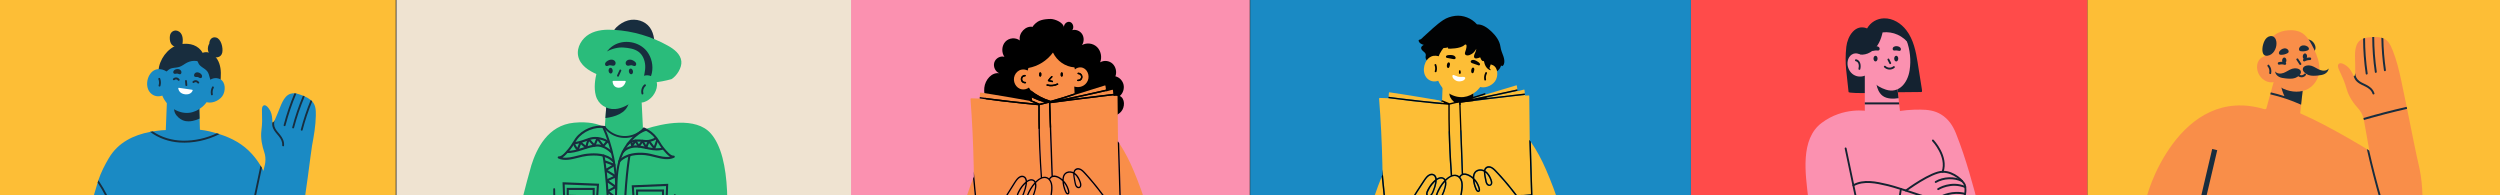 <?xml version="1.0" encoding="UTF-8"?>
<svg xmlns="http://www.w3.org/2000/svg" xmlns:xlink="http://www.w3.org/1999/xlink" id="Capa_1" data-name="Capa 1" viewBox="0 0 1920 150">
  <rect x="0" y="0" width="1920" height="150" fill="#333333" stroke="none"/>
  <defs>
    <style>
      .cls-1, .cls-2, .cls-3 {
        fill: none;
      }

      .cls-2 {
        stroke-miterlimit: 10;
        stroke-width: 3.99px;
      }

      .cls-2, .cls-3 {
        stroke: #182d3e;
      }

      .cls-4 {
        fill: #142230;
      }

      .cls-5 {
        fill: #020203;
      }

      .cls-6 {
        fill: #ff4b4a;
      }

      .cls-7 {
        fill: #fdbe36;
      }

      .cls-8 {
        fill: #fb91b0;
      }

      .cls-9 {
        fill: #48312a;
      }

      .cls-10 {
        clip-path: url(#clippath-10);
      }

      .cls-11 {
        fill: #182d3e;
      }

      .cls-12 {
        clip-path: url(#clippath-3);
      }

      .cls-13 {
        clip-path: url(#clippath-7);
      }

      .cls-14 {
        clip-path: url(#clippath-9);
      }

      .cls-15 {
        clip-path: url(#clippath-8);
      }

      .cls-16 {
        clip-path: url(#clippath-5);
      }

      .cls-17 {
        fill: #fff;
      }

      .cls-18 {
        fill: #f98e49;
      }

      .cls-19 {
        fill: #efe3d1;
      }

      .cls-20 {
        fill: #2abc7b;
      }

      .cls-21 {
        fill: #010203;
      }

      .cls-22 {
        fill: #1a8ac4;
      }

      .cls-3 {
        stroke-linecap: round;
        stroke-linejoin: round;
        stroke-width: 2px;
      }

      .cls-23 {
        clip-path: url(#clippath);
      }
    </style>
    <clipPath id="clippath">
      <rect class="cls-1" width="1920" height="150"></rect>
    </clipPath>
    <clipPath id="clippath-3">
      <rect class="cls-1" x="1627.43" y="11.79" width="271.94" height="139.66"></rect>
    </clipPath>
    <clipPath id="clippath-5">
      <rect class="cls-1" x="55.29" y="9.3" width="206.03" height="142.15" transform="translate(316.6 160.75) rotate(-180)"></rect>
    </clipPath>
    <clipPath id="clippath-7">
      <rect class="cls-1" x="1377.41" y="9.63" width="150.11" height="141.82"></rect>
    </clipPath>
    <clipPath id="clippath-8">
      <rect class="cls-1" x="1006.92" y="4.81" width="238.97" height="146.64"></rect>
    </clipPath>
    <clipPath id="clippath-9">
      <rect class="cls-1" x="387.31" y="-2.64" width="177.13" height="154.09"></rect>
    </clipPath>
    <clipPath id="clippath-10">
      <rect class="cls-1" x="712.3" y="9.03" width="194.47" height="142.42"></rect>
    </clipPath>
  </defs>
  <g class="cls-23">
    <g>
      <rect class="cls-19" x="304.51" y="-4.96" width="349.76" height="156.41"></rect>
      <rect class="cls-6" x="1298.59" y="-1.74" width="304.65" height="153.19"></rect>
      <rect class="cls-7" x="1603.24" y="-.91" width="318.1" height="152.35"></rect>
      <g class="cls-12">
        <g>
          <g>
            <path class="cls-11" d="M1778.1,35.21c.31,1.09.35,2.34-.21,3.31-.65,1.12-1.99,1.65-3.24,1.61-1.46-.04-2.9-.76-3.83-1.95s-1.33-2.82-1.03-4.32c1.23-6.18,7.11-2.96,8.32,1.35Z"></path>
            <g>
              <g>
                <path class="cls-18" d="M1768.53,69.01s-.02.08-.03.22c0,.06-.02.16-.03.25,0,.13-.03.27-.05.43-.02.18-.03.35-.06.56-.02.11-.02.22-.03.33-.03.32-.08.7-.12,1.1-.02.13-.03.25-.05.4-.03.29-.06.57-.11.89-.05.41-.09.84-.14,1.31-.06.49-.12,1-.18,1.54-.09.88-.2,1.78-.3,2.71-.06.56-.12,1.11-.18,1.66-.05.41-.09.81-.14,1.21-.41,3.63-.73,6.72-.73,7.1,0,.99-10.62,4.31-10.62,4.31l-15.69-7.88,3.49-12.7.41-1.51,2.69-9.74,7.33,2.61,14.53,5.2Z"></path>
                <path class="cls-11" d="M1768.53,69.01s-.02.08-.03.22c0,.06-.02.16-.03.25,0,.13-.03.27-.05.43-.02.18-.03.35-.06.56-.02.11-.02.22-.03.33-.03.32-.08.7-.12,1.1-.02.13-.03.25-.05.4-.03.29-.06.57-.11.89-.05.41-.09.84-.14,1.31-.06.49-.12,1-.18,1.54-.09.88-.2,1.78-.3,2.71-.06.56-.12,1.11-.18,1.66-3.81-1.7-7.71-3.23-11.59-4.54-3.97-1.34-8.01-2.47-12.09-3.42l.41-1.51c3.53.81,7.04,1.78,10.48,2.9-1.38-2.75-2.23-5.84-2.85-8.83-.17-.83.59-1.32,1.18-1.18.05,0,.06-.02.11-.02h1.09l14.53,5.2Z"></path>
                <path class="cls-18" d="M1739.8,46.42c.38,4.05,1.51,8.05,3.1,11.48,5.78,12.44,24.92,16.99,33.72,7.21,8.52-9.48,3.92-21.5-1.55-31.43-1.84-3.34-4.12-6.57-7.33-8.46-3.01-1.77-6.58-2.2-10.02-1.98-3.74.24-7.51,1.23-10.59,3.47-6.19,4.5-8.04,12.19-7.33,19.71Z"></path>
                <path class="cls-18" d="M1752.16,52.09c-.05-.14-.09-.27-.14-.41-.72-1.96-1.88-4.35-3.26-5.81-1.7-1.81-3.98-2.88-6.24-3.05-2.54-.19-5.17.65-6.99,2.65-2.71,2.99-2.65,7.75-.77,11.45,2.04,4,6.02,6.4,9.91,6.34,3.23-.05,7.1-2.46,7.9-6.31.33-1.59.1-3.3-.42-4.85Z"></path>
                <path class="cls-11" d="M1742.62,49.88c-.65-.76-1.72.37-1.07,1.13,1.16,1.35,1.61,3.14,1.24,4.92-.21,1,1.25,1.42,1.46.42.49-2.35-.09-4.68-1.63-6.47Z"></path>
                <path class="cls-11" d="M1755.95,46.57c-.07,1.28-.86,2.27-1.77,2.22-.91-.05-1.59-1.13-1.52-2.41.07-1.28.86-2.27,1.77-2.22.91.05,1.59,1.13,1.52,2.41Z"></path>
                <path class="cls-11" d="M1771.82,43.43c-.07,1.28-.86,2.27-1.77,2.22-.91-.05-1.59-1.13-1.52-2.41.07-1.28.86-2.27,1.77-2.22.91.05,1.59,1.13,1.52,2.41Z"></path>
                <path class="cls-11" d="M1767.33,48.76c-.77-1.18-1.54-2.37-2.31-3.55-.55-.84-1.86-.05-1.31.8.77,1.18,1.54,2.37,2.31,3.55.55.84,1.86.05,1.31-.8Z"></path>
                <path class="cls-11" d="M1755.58,37.23c-1.75-.44-3.8.6-4.86,2.07-.48.67-.78,1.68-.25,2.3.36.42.95.5,1.49.5,1.63,0,3.25-.4,4.7-1.17.32-.17.64-.36.84-.67.47-.73.05-1.77-.59-2.33-.4-.36-.86-.58-1.33-.7Z"></path>
                <path class="cls-11" d="M1765.96,36.56c-.44.75-.52,1.87.15,2.41.28.23.65.3,1,.36,1.61.24,3.27.08,4.81-.47.51-.18,1.05-.45,1.26-.97.31-.77-.28-1.62-.94-2.1-1.45-1.04-3.71-1.34-5.23-.33-.41.27-.77.64-1.04,1.11Z"></path>
              </g>
              <path class="cls-18" d="M1859.26,147.69c-.21,3.15-.61,6.29-1.21,9.38-1.84,9.33-6.07,19.99-16.85,19.08-6.02-.49-11.5-3.87-16.84-6.51-3.96-1.94-7.8-4.12-11.54-6.48-.52-.32-4.96-2.63-4.96-3.34l-.18,60.23c0,.58-.45,1.05-1,1.05h-111.46l-3.03-75.96s24.99-49.18,47.35-61.15c4.17-2.23,8.25-3.17,12.06-2.25,17.55,4.23,49.74,22.84,66.16,32.76.62.38,1.21.75,1.77,1.1,5.22,3.17,8.43,5.22,8.43,5.22l31.48,22.87c.35.25-.14,3.6-.17,4Z"></path>
              <path class="cls-18" d="M1859.17,163.52c-1.96,7.13-8.1,13.1-16.87,12.69-2.05-.11-4.29-15.71-4.29-15.71l-16.13-32.33-6.36-35.73c-.02-.1-.03-.18-.06-.27-.09-.53-.21-1.03-.36-1.54-.77-2.8-2.2-5.36-4.14-7.5-2.99-3.25-7.04-8.58-8.8-14.95-2.94-10.65-7.3-15.58-6.54-18.19.76-2.59,4.17-1.4,7.39,1.29,1.82,1.51,3.43,4.47,4.48,6.78l.02.02c.64,1.38,1.08,2.51,1.23,2.94-.33-1.15-.03-3.39.02-4.81.02-.14.02-.3.02-.43-.02-2.02-.03-4.04,0-6.06.06-5.59-1.26-14.1,3.23-18.27.83-.78,1.82-1.37,2.87-1.78.49-.21,1-.37,1.52-.51.73-.19,1.47-.32,2.21-.41,1.06-.13,2.17-.24,3.28-.29.5-.03,1.02-.05,1.52-.05,1.88-.03,3.75.11,5.51.57.17.02.33.06.5.11.36.1.7.22,1.03.37,3.81,1.54,5.52,5.27,7.1,9.14,3.03,7.48,4.92,15.5,6.64,23.41.99,4.5,2.49,11.84,4.14,20.04.11.53.21,1.03.32,1.56,3.35,16.66,7.25,36.27,8.81,42.58,1.47,6.02,2.32,12.24,2.72,18.43.39,6.13.65,12.94-.99,18.91Z"></path>
              <path class="cls-11" d="M1827.83,153.7c-3.76-12.96-7.13-26.02-10.09-39.2.62.38,1.21.75,1.77,1.1,2.88,12.62,6.13,25.15,9.74,37.55.27.99-1.14,1.53-1.43.56Z"></path>
              <path class="cls-11" d="M1822.11,72.02c-1.87-5.54-8.1-5.75-11.86-9.17-1.53-1.38-2.34-3.01-2.75-4.78.64,1.38,1.2-.45,1.24-1.86.27,2.36,1.11,4.44,3.25,6.03,1.58,1.19,3.44,1.88,5.17,2.77,2.93,1.5,5.29,3.28,6.4,6.59.33.97-1.14,1.38-1.46.41Z"></path>
              <path class="cls-11" d="M1818.36,56.34c.14,1.02-1.33,1.35-1.49.33-1.3-8.96-1.99-17.97-2.02-27.01.49-.21,1-.37,1.52-.51,0,9.1.67,18.16,1.99,27.19Z"></path>
              <path class="cls-11" d="M1825.36,55.05c.15,1.02-1.33,1.35-1.47.33-1.32-8.93-1.99-17.91-2.02-26.93.5-.03,1.02-.05,1.52-.05.03,8.91.68,17.81,1.97,26.64Z"></path>
              <path class="cls-11" d="M1832.37,53.76c.15,1-1.33,1.34-1.49.33-1.21-8.34-1.88-16.71-1.99-25.12.17.02.33.06.5.11.36.1.7.22,1.03.37.12,8.13.76,16.24,1.94,24.3Z"></path>
              <path class="cls-11" d="M1848.63,83.61c-11.14,2.53-22.19,5.38-33.16,8.56-.09-.53-.21-1.03-.36-1.54,10.98-3.2,22.06-6.05,33.21-8.58.11.53.21,1.03.32,1.56Z"></path>
            </g>
            <path class="cls-1" d="M1758.57,51.26c-.94.34-1.74.98-2.54,1.59s-1.63,1.23-2.59,1.5-2.08.15-2.79-.58c-.71-.72-.81-2.11-.04-2.76-1.26,1.3-1.65,3.44-.95,5.14s2.46,2.86,4.23,2.78c2.86-.13,5-3.05,7.84-3.41.7-.09,1.41-.02,2.11-.12,2-.31,2.42-2.48.76-3.61-1.41-.96-4.52-1.09-6.03-.53Z"></path>
            <path class="cls-11" d="M1760.33,52.82c-2.27.76-4.24,2.31-6.48,3.16-2.24.85-5.12.8-6.6-1.16.13,1.82,1.46,3.36,3.01,4.17,1.56.82,3.33,1.04,5.06,1.22,2.45.26,4.98.47,7.32-.32,1.75-.59,5.32-2.99,4.32-5.38-.97-2.31-4.8-2.3-6.63-1.69Z"></path>
            <path class="cls-11" d="M1775.34,50.58c2.27.76,4.24,2.31,6.48,3.16s5.12.8,6.6-1.16c-.13,1.82-1.46,3.36-3.01,4.17-1.56.82-3.33,1.04-5.06,1.22-2.45.26-4.98.47-7.32-.32-1.75-.59-5.32-2.99-4.32-5.38.97-2.31,4.8-2.3,6.63-1.69Z"></path>
            <path class="cls-11" d="M1769.76,56.68c-1.62,1.97-4.69,1.26-4.98-1.49-.11-1.01-1.62-1.02-1.52,0,.42,3.97,4.99,5.74,7.57,2.61.64-.77-.43-1.9-1.07-1.13Z"></path>
            <path class="cls-3" d="M1750.33,48.69c1.46-.36,3.02-.31,4.46.13"></path>
            <path class="cls-3" d="M1769.66,46.18c1.33-.73,2.84-1.09,4.35-1.04"></path>
            <path class="cls-11" d="M1748.34,33.08c-.06-1.81-.61-3.75-2.05-4.75-1.62-1.13-3.92-.64-5.4.69s-2.3,3.29-2.84,5.25c-.9,3.23-1.21,9.18,3.43,8.52,4.4-.63,6.99-5.42,6.86-9.71Z"></path>
          </g>
          <path class="cls-18" d="M1648.32,154.21c-1.31-2.76,25.17-90.44,91.2-70.22,66.03,20.22-47.03,69.12-47.03,69.12l-44.17,1.1Z"></path>
          <path class="cls-2" d="M1700.9,114.87c-3.88,16.52-7.75,33.04-11.63,49.56"></path>
        </g>
      </g>
      <rect class="cls-22" x="960.2" y="-2.06" width="338.39" height="153.5"></rect>
      <rect class="cls-7" x="-.05" y="-4.96" width="303.93" height="156.41"></rect>
      <g class="cls-16">
        <g>
          <polygon class="cls-22" points="126.73 114.97 153.91 112.69 153.29 91.06 152.98 80.79 136.17 79.08 128.18 78.25 126.73 114.97"></polygon>
          <path class="cls-11" d="M142.15,92.94c3.87.73,7.59-.24,11.13-1.88l-.3-10.27-16.81-1.72c-.62.55-1.16,1.17-1.56,1.85-3.21,5.33,3.21,11.2,7.54,12.02Z"></path>
          <path class="cls-22" d="M163.56,66.84c1.18-6.88-.15-14.17-4.8-19.2-4.12-4.44-11.02-6.73-16.86-6.61-3.55.07-7.15,1.05-10.14,3.22-3.3,2.39-5.68,6.12-7.14,10.13-2.26,6.24-2.36,13.44.19,19.45,3.38,7.98,12.07,13.73,20.45,12.8,3.71-.41,7.24-2.12,10.13-4.58,4.24-3.6,7.14-9.25,8.16-15.21Z"></path>
          <path class="cls-11" d="M121.72,53.96c-.14,1.46-.46,3.25-.12,4.7.42,1.75.47-1.74,2.19-1.64,1.3.08,2.51-.66,3.52-1.52,1.01-.86,1.92-1.87,3.07-2.5,2.22-1.22,4.94-.82,7.33-1.6,2.15-.69,3.93-2.28,5.96-3.31,2.24-1.14,4.79-1.58,7.25-1.25.26.03.54.08.75.25.32.25.42.68.55,1.07,1.09,3.16,5.03,4.04,7,6.69.97,1.31,1.39,2.96,1.8,4.56.41,1.6.85,3.25,1.85,4.53,2.25,2.88,3.29,8.08,4.73,5.06,1.34-2.8,1.73-6.39,1.94-9.46.32-4.76-.1-9.83-2.62-13.94-2.41-3.94-6.89-6.72-11.35-5.05-1.46-2.8-4.04-4.84-6.9-5.91-2.86-1.07-5.98-1.22-8.99-.84-8.44,1.07-15.53,8.8-17.52,17.37-.21.92-.37,1.84-.46,2.77Z"></path>
          <path class="cls-22" d="M126.5,54.1c-2.39-1.15-5.17-1.41-7.51-.39-.57.25-1.11.55-1.61.93-.1.07-.19.15-.29.23-4.79,4.02-5.89,13.3-.58,17.37,5.3,4.05,12.55.43,14.9-5.41.96-2.38,1.01-5.14.09-7.54-.87-2.28-2.76-4.12-5-5.19Z"></path>
          <path class="cls-22" d="M169.03,60.78c-3.44-1.67-6.81-.54-9.29,1.83.37-.61.73-1.22,1.1-1.82-.58.25-1.19.45-1.8.59-.1.02-.19.02-.29.03-1.41,2.34-2.82,4.67-4.24,7.01.21-1.68.68-3.34,1.19-4.74.33-.92-1.04-1.39-1.38-.48-.82,2.27-1.42,5.04-1.27,7.63-1.1,1.82-2.19,3.63-3.29,5.45-.5.83.71,1.66,1.21.83.81-1.34,1.62-2.68,2.42-4.01.54,2.06,1.73,3.83,3.91,4.88,4.52,2.18,10.73-.32,13.44-4.13,2.75-3.87,2.63-10.96-1.72-13.07Z"></path>
          <path class="cls-11" d="M143.83,65.33c-.09-1.06-.17-2.11-.26-3.17-.08-.97-1.53-.9-1.45.08.09,1.06.17,2.11.26,3.17.08.97,1.53.9,1.45-.08Z"></path>
          <path class="cls-11" d="M123.03,60.31c-.34-.9-1.72-.45-1.38.47.6,1.6.65,3.2.16,4.84-.28.93,1.14,1.25,1.41.33.56-1.86.49-3.82-.2-5.63Z"></path>
          <path class="cls-11" d="M162.94,66.68c-1.01,1.84-1.33,3.9-.9,5.98.19.96,1.61.63,1.41-.33-.34-1.68-.11-3.33.7-4.82.46-.85-.75-1.68-1.21-.83Z"></path>
          <path class="cls-11" d="M139.16,54.67c-.8-1.91-3.41-2-4.94-1.06-.47.29-.89.7-1.08,1.23-.19.53-.1,1.2.32,1.56.38.33.92.34,1.41.27.49-.07.97-.22,1.46-.15.73.1,1.6.8,2.35.39.64-.36.78-1.36.57-2.02-.02-.08-.05-.15-.08-.22Z"></path>
          <path class="cls-11" d="M149.54,56.43c1.31-1.57,3.83-.81,5.01.58.36.42.65.95.67,1.52s-.26,1.18-.76,1.39c-.46.19-.98.03-1.42-.19-.44-.23-.86-.52-1.34-.61-.73-.14-1.76.25-2.35-.38-.51-.54-.35-1.54.04-2.1.05-.07.09-.13.14-.19Z"></path>
          <path class="cls-17" d="M147.6,68.93l-10.19-1.49c-.32-.05-.58.25-.51.58.27,1.28,1.3,3.98,5.23,4.41,3.92.43,5.36-1.75,5.83-2.84.12-.29-.06-.62-.36-.66Z"></path>
          <path class="cls-11" d="M148.01,62.49c1.54-1.41,3.7-1.14,4.88.6.54.8-.71,1.56-1.25.77-.63-.92-1.81-1.03-2.61-.29-.7.64-1.73-.43-1.02-1.07Z"></path>
          <path class="cls-11" d="M132.99,60.36c1.54-1.41,3.7-1.14,4.88.6.54.8-.71,1.56-1.25.77-.63-.92-1.81-1.03-2.61-.29-.7.64-1.73-.43-1.02-1.07Z"></path>
          <path class="cls-11" d="M162.1,42.66c2.88,2.34,7.76,1.93,8.61-2.33.72-3.59-.81-10.51-4.8-11.53-3.11-.79-5.23,1.81-5.14,4.61-1.81,2.98-1.52,6.93,1.33,9.24Z"></path>
          <path class="cls-11" d="M131.16,33.15c.83,1.77,2.5,2.48,4.12,3.28,3.19,1.58,5.07.03,4.95-3.46.49-3.49-.11-7.85-3.73-9.22-2.73-1.04-5.49.68-5.98,3.64-.3,1.79-.13,4.11.63,5.76Z"></path>
          <path class="cls-22" d="M21.97,263.37c.01.58.1,1.17.22,1.75.3,1.46.91,2.87,1.8,4.15.26.41.56.81.9,1.17,1.03,1.17,2.3,2.19,3.82,2.95.06.03.1.06.16.08.54.26,1.07.49,1.62.65,4.84,1.56,10-.12,14.23-3.01.01,0,.03-.02.04-.03,1.23-.84,2.37-1.78,3.4-2.78,0,0,.03.58.32,1.22v.02c.91,2.08,4.49,4.88,18.5-7.69,9.11-8.14,6.34-17.47,6.34-17.47-.03.43,4.16-5.88,7.6-10.89,1.3-1.88,2.66-4.22,3.59-5.86.46-.84.83-1.49.98-1.82.09-.15.13-.23.13-.23v.23s.16,2.57.16,2.57l10.32,192.23s.09,1.52.09,1.55c.07,1.31-.41,2.58-1.3,3.51l-10.83,11.07c-.88.9-.28,2.48.97,2.48h43.9c1.1,0,2-.88,2.08-2.04l1.04-15.05.1-1.52,2.3-33.13v-.05s.94-13.54.94-13.54l.49,16.12.93,30.59.06,1.52.45,14.96c.03,1.18.96,2.13,2.08,2.13h36.04c1.01,0,1.62-1.15,1.1-2.05,0,0-4.36-13.25-4.23-14.49l.06-.55.14-1.52,15.75-194.43s.14-1.52.14-1.53h10.02c1.48,0,2.69-1.23,2.75-2.78,0,0,.29-8.32.68-19.82.03-.52.04-1.05.06-1.58.88-25.66,2.24-65.28,2.24-65.31.04-1.4-1.75-3.9-2.37-5.04-.22-.39-.42-.79-.65-1.17-.35-.62-.69-1.25-1.09-1.85-1.84-3.04-3.95-5.91-6.3-8.55-7.02-7.93-15.69-12.49-25.16-15.51-.69-.24-1.38-.46-2.08-.65-1.9-.56-3.82-1.06-5.78-1.53-9.99-2.38-19.56-1.46-29.68-1.18-4.52.12-9.18.5-13.77,1.26-.68.11-1.36.24-2.04.36-12.61,2.45-24.51,8.08-31.59,20.07-3,5.06-6.15,11.07-8.11,17.14-.19.59-.38,1.2-.56,1.81-4.42,14.11-8.01,29.79-13.77,45.28-.17.49-.35.96-.54,1.43-.54,1.41-1.09,2.83-1.67,4.22-9.38,22.86-17.72,42.25-35.01,65.5-1.51,2.02-2.16,4.36-2.04,6.67Z"></path>
          <path class="cls-11" d="M75.2,140.59c16.87,25.14,20.37,58.3,9.31,87.03.46-.84,1.27.74,1.27.74,11.32-29.23,7.78-63.04-9.4-88.65l-.84-1.25c-.19.59-.38,1.2-.56,1.81l.22.32Z"></path>
          <g>
            <path class="cls-22" d="M220.24,194.87c-4.35,5.41-14.82,8.1-22.3,4.15-1.74-.93,2.09-15.44,2.09-15.44l-2.04-34.76,5.41-22.2c.02-.09.04-.16.05-.26.12-.49.2-.99.26-1.49.37-2.76.08-5.57-.82-8.22-1.4-4.05-2.95-10.35-2.11-16.62,1.39-10.48-.57-16.56,1.06-18.52,1.62-1.95,4.15.49,5.96,4.14,1.02,2.06,1.33,5.3,1.39,7.76.04,1.47,0,2.63-.02,3.07.13-1.13,1.23-2.97,1.8-4.18.07-.12.13-.26.17-.37.74-1.77,1.48-3.53,2.25-5.28,2.13-4.84,4.14-12.8,9.6-14.6,1.02-.34,2.09-.45,3.16-.38.5.02,1.01.09,1.51.18.71.13,1.4.32,2.08.55.97.32,1.98.68,2.96,1.09.45.18.9.37,1.34.58,1.65.74,3.22,1.63,4.58,2.75.14.08.27.19.39.3.28.23.53.48.76.74,2.74,2.9,2.85,6.85,2.79,10.86-.14,7.76-1.48,15.52-2.91,23.12-.81,4.33-5.24,42.16-7.78,52.8-2.43,10.17-5.07,22.08-11.64,30.25Z"></path>
            <path class="cls-11" d="M216.72,111.53c.43-5.59-4.92-8.32-6.93-12.84-.82-1.83-.92-3.58-.62-5.28.04,1.47,1.21.1,1.78-1.11-.64,2.16-.68,4.32.59,6.58.93,1.69,2.3,3.04,3.48,4.53,2,2.5,3.39,5.02,3.13,8.36-.07.98-1.51.74-1.42-.23Z"></path>
            <path class="cls-11" d="M219.27,96.34c-.26.94-1.67.63-1.42-.32,2.19-8.34,4.94-16.47,8.27-24.36.5.02,1.01.09,1.51.18-3.38,7.93-6.16,16.1-8.37,24.5Z"></path>
            <path class="cls-11" d="M225.85,98.07c-.25.95-1.67.63-1.41-.31,2.17-8.32,4.92-16.41,8.24-24.29.45.18.9.37,1.34.58-3.28,7.78-6.02,15.8-8.18,24.02Z"></path>
            <path class="cls-11" d="M232.43,99.81c-.24.94-1.66.62-1.42-.32,2.04-7.76,4.57-15.33,7.6-22.69.14.08.27.19.39.3.28.23.53.48.76.74-2.92,7.14-5.37,14.45-7.34,21.97Z"></path>
          </g>
          <path class="cls-11" d="M193.99,196.91c2.13,2.55,4.81,4.27,7.89,5.1.03-.52.04-1.05.06-1.58-2.68-.76-5.01-2.29-6.86-4.53-3.71-4.45-5.11-11.2-3.87-18.49,1.85-10.71,7.6-37.64,9.95-48.5-.35-.62-.69-1.25-1.09-1.85-2.07,9.6-8.34,38.81-10.28,50.08-1.33,7.76.2,14.96,4.2,19.76Z"></path>
          <path class="cls-11" d="M115.25,101.26c6.43,4.92,14.58,7.67,22.64,8.19,10.61.68,21.2-1.69,30.71-6.44-.69-.24-1.38-.46-2.08-.65-8.18,3.81-17.08,5.83-26.11,5.68-8.12-.15-16.48-2.51-23.12-7.14-.68.11-1.36.24-2.04.36Z"></path>
        </g>
      </g>
      <rect class="cls-8" x="653.62" y="-4.96" width="306.15" height="156.41"></rect>
      <g class="cls-13">
        <g>
          <path class="cls-4" d="M1472.8,48.23c-1.39-8.74-3.24-17.83-8.7-24.98-4.11-5.38-10.37-9.34-17.24-9.16-5.43.14-10.3,3.06-12.92,7.73-9.16-3.73-15.05,6.09-15.95,14.03-1.5,13.37.49,21.44,1.71,34.77.16,1.78,34.13.26,36.84.23,2.48-.03,4.97-.05,7.45-.08,2.04-.02,4.08-.04,6.11-.06,1.37-.01,2.74-.03,4.11-.04.47,0,1.11.09,1.53-.03.72-.21.26-1.96.2-2.53-.13-1.25-2.39-14.78-2.89-18.21-.08-.56-.17-1.12-.26-1.67Z"></path>
          <polygon class="cls-8" points="1459.89 91.54 1432.17 92.41 1432.17 56.17 1456.67 63.2 1456.98 65.92 1458.06 75.39 1458.43 78.65 1458.6 80.16 1459.89 91.54"></polygon>
          <path class="cls-4" d="M1458.06,75.39c-3.67.57-8.89.77-12.26-1.85-5.68-4.39-5.09-14.24-5.09-14.24,0,0,3.56,10.17,16.28,6.62l1.08,9.47Z"></path>
          <path class="cls-8" d="M1509.19,196.84c-1.61.44-3.9.6-6.6.54-.98-.02-2.01-.06-3.07-.12h-.03c-10.16-.68-24.04-3.69-31.14-7.13h-.01c-3.44-1.69-5.29-3.46-4.32-5.15.32-.56-2.27.77-3.96,1.64-.62.32-1.1.57-1.31.65-.14.06-.3.12-.44.18-.39.17-.77.33-1.16.5-3.74,1.57-7.5,3.1-11.27,4.56-5.09,1.99-9.97,4.51-15.08,6.43-.43.17-.86.32-1.31.45-1.45.53-2.93.96-4.43,1.34-3.89.99-7.9,1.54-11.91,1.47-2.9-.05-6.15-.35-8.89-1.53-.23-.09-.46-.2-.69-.32,0,0-.01.02-.03,0v-.02c-2.11-1.05-3.7-3.15-4.85-5.22-2.47-4.41-3.47-9.5-4.78-14.36-2.54-9.41-4.15-19.13-5.21-28.82-1.98-17.88-6.47-44.97,10.4-57.58,16.84-12.6,35.14-9.03,35.14-9.03,0,0,11.65,2.65,20.41.75,6.61-1.41,13.31-1.94,20.05-1.88,5.77.06,11.09.62,16.19,3.79,5.44,3.37,8.91,8.46,11.29,14.46,7.87,19.81,13.01,39.34,18.46,60,5.57,21.08-1.08,31.62-11.48,34.39Z"></path>
          <path class="cls-8" d="M1463.95,30.28c-2.71-6.5-12.2-8.81-18.69-8.02-.18-.33-.57-.56-.99-.35-.41.21-.8.45-1.19.68-.17.03-.34.06-.51.09-.3.06-.45.26-.49.49-23.94,11.28-11.95,29.23-11.5,30.08,3.84,7.25,10.14,13.15,17.78,15.6,10.05,3.23,16.72-5.2,18.21-14.75,1.22-7.8.37-15.95-2.41-23.3-.07-.18-.14-.35-.21-.52Z"></path>
          <path class="cls-4" d="M1467.62,33.19c-.34-.47-.7-.91-1.07-1.35.24-.21.39-.56.22-.94-3.99-8.99-15.19-12.74-23.97-10.95-9.17,1.87-16.27,9.7-18.35,19.12-.34-.19-.68-.4-1.02-.64-.77-.54-1.49.76-.72,1.3,4.83,3.37,10.78,2.86,15.38-.76,4.36-3.43,6.56-8.67,7.74-14.09,8.08-.91,15.72,2.52,20.79,9.38.57.76,1.57-.31,1.01-1.06Z"></path>
          <path class="cls-8" d="M1436.91,54.33c.34-.49.65-1.01.92-1.58.41-.87-.83-1.63-1.24-.76-.1.22-.22.43-.34.63.19-.34-1.25-2.57-1.45-2.94-.55-.98-1.16-1.94-1.82-2.85-1.25-1.73-2.73-3.26-4.25-4.73-.84-.81-2.68-1.17-3.82-1.11-1.02.05-2.01.4-2.86.98-3.17,2.15-3.84,6.8-2.56,10.27,2.79,7.59,11.56,8.46,16.37,3.39.23.68.44,1.38.62,2.09.24.93,1.62.54,1.38-.4-.26-1.02-.59-2.01-.94-2.99Z"></path>
          <path class="cls-4" d="M1441.97,45.01c0,1.21-.7,2.19-1.56,2.19s-1.56-.98-1.56-2.19.7-2.19,1.56-2.19,1.56.98,1.56,2.19Z"></path>
          <path class="cls-4" d="M1457.86,45.01c0,1.21-.7,2.19-1.56,2.19s-1.56-.98-1.56-2.19.7-2.19,1.56-2.19,1.56.98,1.56,2.19Z"></path>
          <path class="cls-4" d="M1425.53,45.53c-.9-.21-1.28,1.24-.38,1.45,2.55.6,2.71,3.56,2.16,5.75-.24.94,1.15,1.34,1.38.4.75-2.98.17-6.81-3.16-7.6Z"></path>
          <path class="cls-4" d="M1452.33,48.14c-.48-.94-.96-1.88-1.44-2.82-.44-.85-1.67-.1-1.24.76.48.94.96,1.88,1.44,2.82.44.85,1.67.1,1.24-.76Z"></path>
          <path class="cls-4" d="M1459.47,36.63c-.85-1.06-2.77-1.34-3.9-1.11-.73.14-1.46.51-1.82,1.19-.36.68-.18,1.69.49,2,.39.18.83.11,1.25.07.81-.08,1.63-.02,2.42.17.41.1.83.23,1.23.09.49-.17.79-.74.76-1.29-.02-.45-.18-.82-.43-1.13Z"></path>
          <path class="cls-4" d="M1437.67,36.63c.85-1.06,2.77-1.34,3.9-1.11.73.14,1.46.51,1.82,1.19.36.68.18,1.69-.49,2-.39.18-.83.11-1.25.07-.81-.08-1.63-.02-2.42.17-.41.1-.83.23-1.23.09-.49-.17-.79-.74-.76-1.29.02-.45.18-.82.43-1.13Z"></path>
          <path class="cls-4" d="M1454.17,50.88c-1.92,1.47-4.31,1.45-6.12-.22-.69-.64-1.71.42-1.01,1.06,2.26,2.09,5.4,2.33,7.86.45.74-.57.02-1.87-.72-1.3Z"></path>
          <polygon class="cls-4" points="1458.6 80.16 1432.17 80.16 1432.17 78.65 1458.43 78.65 1458.6 80.16"></polygon>
          <path class="cls-4" d="M1503.36,199.13c-6.73-.45-15.29-1.7-25.7-4.45-7.01-1.85-13.51-4.41-19.34-7.22-.09-.03-.17-.08-.26-.12-.53-.26-1.05-.51-1.55-.77-4.69-2.36-8.91-4.88-12.57-7.3-10.04-6.59-15.94-12.45-16.05-12.57l-.16-.15-10.99-52.4c-.09-.41.17-.8.56-.89.37-.09.76.17.85.57l10.89,51.94c1.02.99,6.97,6.62,16.45,12.78,4.2,2.71,9.11,5.52,14.57,8.08,2.64,1.25,5.39,2.44,8.29,3.51,3.08,1.16,6.3,2.2,9.64,3.09,8.36,2.21,15.55,3.43,21.53,4.05,1.09.12,2.14.21,3.14.27.23.51.46,1.04.69,1.6Z"></path>
          <path class="cls-4" d="M1498.44,158.82c-.07,0-.15-.01-.23-.04-.4-.14-39.98-13.86-47.95-15.71l-1.19-.28c-7.86-1.84-17.65-4.14-25.34.21-.35.2-.78.06-.97-.31-.19-.37-.06-.82.29-1.02,8.16-4.61,18.24-2.25,26.34-.35l1.19.28c8.04,1.87,46.46,15.19,48.09,15.76.38.13.58.56.46.95-.1.32-.38.52-.68.52Z"></path>
          <path class="cls-4" d="M1496.4,158.11c-.33,0-.63-.24-.7-.6-.08-.41.17-.81.56-.89.86-.19,2.11-.66,3.55-1.21,1.52-.58,3.25-1.23,5.08-1.77,1.29-.38,2.28-1.32,2.95-2.81,1.37-3.04.99-7.34.42-8.7-.95-2.24-7.91-9.55-16.31-9.46-8.64.12-27.59,14.16-27.78,14.3-.32.24-.77.16-1-.18-.23-.34-.15-.81.17-1.05.79-.59,19.5-14.45,28.59-14.58.07,0,.15,0,.22,0,9.11,0,16.35,7.84,17.42,10.36.68,1.62,1.14,6.46-.43,9.95-.85,1.9-2.15,3.12-3.86,3.62-1.78.52-3.48,1.17-4.98,1.73-1.49.57-2.79,1.06-3.75,1.27-.05.01-.1.02-.15.02Z"></path>
          <path class="cls-4" d="M1486.61,140.51c-.25,0-.49-.14-.62-.38-.2-.36-.07-.82.27-1.03,6.18-3.67,14.99-3.98,20.93-.73.35.19.49.65.3,1.01-.18.37-.62.51-.97.32-5.46-2.99-13.87-2.68-19.56.7-.11.07-.23.1-.35.1Z"></path>
          <path class="cls-4" d="M1488.49,146c-.24,0-.48-.13-.61-.36-.21-.35-.1-.82.24-1.03.41-.27,10.21-6.4,21.48-1.68.37.15.55.59.4.98-.15.39-.57.57-.93.42-10.59-4.43-20.11,1.5-20.2,1.57-.12.07-.24.11-.37.11Z"></path>
          <path class="cls-4" d="M1491,151.64c-.26,0-.51-.15-.64-.41-.18-.37-.04-.82.31-1.01.35-.19,8.73-4.62,18.67-2.04.38.1.62.51.52.91-.1.4-.49.64-.87.55-9.43-2.44-17.59,1.87-17.67,1.92-.11.06-.22.08-.33.08Z"></path>
          <path class="cls-4" d="M1491.93,132.67c-.08,0-.16-.01-.24-.04-.37-.14-.57-.57-.43-.96,3.86-11.32-7.19-23.11-7.3-23.23-.28-.29-.28-.77,0-1.06.28-.29.73-.29,1.01,0,.48.51,11.81,12.58,7.64,24.8-.11.31-.38.5-.68.5Z"></path>
          <path class="cls-4" d="M1448.56,181.21c-.15,0-.3-.05-.43-.15-.32-.25-.39-.72-.15-1.05,8.18-11.63,11.17-34.75,11.2-34.99.05-.41.41-.7.8-.65.39.05.67.43.62.84-.12.96-3.07,23.75-11.47,35.68-.14.2-.36.31-.58.31Z"></path>
        </g>
      </g>
      <g class="cls-15">
        <g>
          <g>
            <g>
              <path class="cls-21" d="M1093.46,34.43c-1.2.75-2.38,1.51-1.89,3.1.33,1.06,1.57,1.81,2.28,2.55.61.64.73.48,1.03,1.41.31.97,0,1.29-.05,2.22-.14,2.72,2.78,4.6,5.56,5.28-.25,2.16,1.07,4.25,3.01,5.43,3.37,2.06,8,2.34,11.82,2.28,5.34-.09,10.62-1.53,15.98-1.24,2.59.14,5.37,1.01,8.09,1.25,1.77,1.02,4.12,1.3,5.83.08.32-.23.62-.51.91-.82,2.2-.08,4.37-1.36,5.67-3.22.59-.84.95-1.72,1.15-2.62.12.26.29.47.53.56.81.31,1.45-.95,1.67-1.56.65-1.81.16-4.19-.45-5.94-.87-2.51-1.9-4.64-2.26-7.32-.63-4.68-3.74-8.68-7.01-11.76-3.04-2.86-6.8-5.55-10.99-5.39-4.16-4.77-10.71-7.31-16.81-6.54-3.24.41-6.42,1.43-9.19,3.27-5.46,3.63-10.28,8.52-15.21,12.89-.76.67-1.43,1.59-2.38,1.98-.43.17-1.33.14-1.26.84.18,1.73,2.4,3.06,3.96,3.27Z"></path>
              <path class="cls-9" d="M1152.95,47.07s0,0,0,0c-.02-.06-.03-.07,0,0Z"></path>
            </g>
            <g>
              <polygon class="cls-7" points="1106.55 101.36 1132.26 99.2 1131.67 78.73 1131.39 69.02 1115.48 67.39 1107.92 66.62 1106.55 101.36"></polygon>
              <path class="cls-21" d="M1121.14,80.52c3.66.69,7.18-.23,10.54-1.78l-.29-9.72-15.91-1.62c-.59.52-1.1,1.11-1.48,1.75-3.04,5.05,3.04,10.59,7.14,11.37Z"></path>
              <path class="cls-7" d="M1141.4,55.81c1.12-6.51-.14-13.41-4.54-18.17-3.9-4.2-10.43-6.37-15.96-6.26-3.36.07-6.77,1-9.59,3.04-3.12,2.26-5.38,5.79-6.76,9.59-2.14,5.9-2.23,12.72.18,18.4,3.2,7.55,11.42,12.99,19.35,12.11,3.51-.39,6.85-2,9.59-4.33,4.01-3.41,6.76-8.75,7.72-14.39Z"></path>
              <path class="cls-7" d="M1106.32,43.76c-2.26-1.09-4.89-1.34-7.11-.37-.54.24-1.05.52-1.52.88-.09.07-.18.14-.27.22-4.53,3.81-5.58,12.59-.55,16.43,5.01,3.84,11.87.41,14.1-5.12.91-2.25.95-4.86.08-7.13-.83-2.15-2.62-3.9-4.73-4.91Z"></path>
              <path class="cls-7" d="M1146.57,50.08c-3.26-1.58-6.44-.51-8.79,1.73.35-.58.69-1.15,1.04-1.73-.55.24-1.12.42-1.71.56-.09.02-.18.02-.27.03-1.34,2.21-2.67,4.42-4.01,6.63.2-1.59.65-3.16,1.13-4.49.31-.87-.99-1.31-1.3-.45-.78,2.14-1.34,4.77-1.21,7.22-1.04,1.72-2.08,3.44-3.11,5.15-.47.78.67,1.57,1.15.79.76-1.27,1.53-2.53,2.29-3.8.51,1.94,1.64,3.62,3.7,4.62,4.28,2.06,10.15-.31,12.71-3.91,2.6-3.66,2.49-10.37-1.63-12.36Z"></path>
              <path class="cls-21" d="M1103.05,49.64c-.32-.86-1.63-.42-1.3.44.57,1.51.62,3.03.15,4.58-.27.88,1.07,1.19,1.34.31.53-1.76.46-3.61-.19-5.33Z"></path>
              <path class="cls-21" d="M1140.81,55.66c-.95,1.75-1.26,3.69-.86,5.66.18.9,1.52.59,1.34-.31-.32-1.59-.1-3.15.66-4.56.44-.8-.71-1.59-1.15-.79Z"></path>
            </g>
            <path class="cls-21" d="M1131.65,51.97c.26.13.45.39.54.68.12.36.1.76.05,1.14-.07.53-.2,1.05-.39,1.55-.13.35-.33.73-.67.86-.48.19-1.02-.24-1.19-.75-.27-.87-.07-2.19.39-2.96.22-.37.63-.66,1.05-.59.08.01.15.04.22.07Z"></path>
            <path class="cls-21" d="M1112.95,47.96c.26.13.45.39.54.68.12.36.1.76.05,1.14-.07.53-.2,1.05-.39,1.55-.13.35-.33.73-.67.86-.48.19-1.02-.24-1.19-.75-.27-.87-.07-2.19.39-2.96.22-.37.63-.66,1.05-.59.08.01.15.04.22.07Z"></path>
            <path class="cls-21" d="M1120.85,53.98c.09-.09.21-.14.35-.08.5.18.56.62.61,1.13.05.52.17,1.15-.22,1.55-.22.23-.58.28-.82.05-.42-.39-.34-.96-.32-1.5.02-.43.03-.9.39-1.14Z"></path>
            <path class="cls-21" d="M1129.88,46.49c.78-.72,2.04-.52,2.93-.21.86.3,4.95,2.32,3.61,3.74-.21.22-.54.28-.83.23-.29-.05-.57-.19-.84-.31-1.39-.62-2.91-.85-4.29-1.48-.4-.18-.82-.45-.94-.89-.09-.33.02-.7.24-.96.04-.04.07-.08.11-.12Z"></path>
            <path class="cls-21" d="M1117.85,43.99c-.36-1.02-1.55-1.48-2.48-1.65-.89-.17-5.4-.44-4.87,1.47.08.3.35.51.63.62.28.11.58.12.88.15,1.5.15,2.94.72,4.44.85.43.04.92.02,1.23-.31.23-.25.3-.63.23-.97-.01-.06-.03-.11-.05-.16Z"></path>
            <path class="cls-17" d="M1115.65,57.82s.03-.03.05-.05c.29-.26.73-.16,1.09-.04.95.33,1.87.79,2.83,1.1,1.38.45,2.58.18,3.97.21.8.02,2.14.21,1.61,1.38-.44.97-1.44,1.54-2.44,1.79-1.37.35-2.74.46-4.09-.06-.94-.36-1.79-.98-2.45-1.78-.42-.51-1.17-1.92-.56-2.56Z"></path>
            <path class="cls-21" d="M1125.81,38.24c-.35,1.3-1.51,3.25,0,4.05,1.75.93,4.53-.64,5.8-1.82.89-.83,1.64-1.86,2.19-3-.08.49-.16.97-.27,1.45-.34,1.42-1.59,3.04-1.5,4.5.15,2.38,3.17,1.33,4.75.6.5,1.17,1.06,2.91,2.36,2.93.18,0,.34-.03.49-.09.6,3.13,1.94,5.97,4.85,7.06.29.11.44-.29.28-.5-.3-.39-.6-.75-.9-1.11,3.23-6.85.41-16.63-4.17-22.16-4.67-5.63-12.15-11.78-19.67-11.31-3.74.24-6.7,2.84-9.44,5.29-3.25,2.91-6.18,6.23-8.74,9.82-.9,1.25-4.64,5.57-2.85,7.29,1.56,1.5,3.14-1.44,3.9-3.46,1.46-.03,3-.44,4.4-1.16,1.5.49,3.23.18,4.83-.25-.04.1-.07.19-.11.3-.11.38.19.7.53.73,0,0,9.12.25,12.22-2.88,0,0,2.61-2.02,1.07,3.72Z"></path>
          </g>
          <g>
            <path class="cls-7" d="M1121.74,78.91c.14,4,.29,8,.43,12,.51,14.15,1.02,28.3,1.53,42.44,2.11-.44,4.34.53,6.1,1.68.48.31.94.65,1.38,1.01.1-1.78.64-3.57,2.06-4.73,1.57-1.29,3.78-1.5,5.69-.95.3.09.6.2.88.32.19-.84.58-1.6,1.28-2.18,1.87-1.53,4.43-.65,6.11.7,1.03.83,1.92,1.83,2.83,2.79.95,1,1.89,2.01,2.81,3.02,3.65,4.01,7.12,8.19,10.42,12.5.6.78,1.18,1.56,1.77,2.35,3.62.03,7.24-.16,10.84-.57l-.29-9.49c-.33-10.67-.66-21.35-.98-32.02l.23-.07c-.01-1.21-.02-2.41-.04-3.62-.05-4.89-.1-9.77-.15-14.66-.05-5.24-.11-10.49-.16-15.73,0-.19-.16-.37-.36-.37l-2.86.06c-.01-.15-.03-.3-.04-.45-2.98.33-5.96.66-8.94,1-13.52,1.54-27.02,3.19-40.51,4.93Z"></path>
            <path class="cls-7" d="M1131.7,75.81c11.25-2.22,22.47-4.59,33.65-7.1-.13-.97-.26-1.93-.4-2.9-.03-.19-.28-.31-.45-.26-7.9,2.37-15.81,4.74-23.71,7.11,0,0,0,0,0,0-4.02,1.33-8.07,2.58-12.15,3.75,1.01-.2,2.03-.39,3.04-.6Z"></path>
            <path class="cls-7" d="M1084.52,151.75c.08,0,.15.02.21.05,2.13-3.5,4.33-6.95,6.6-10.36,1.29-1.94,2.52-4,4.04-5.77,1.3-1.51,3.35-2.75,5.39-2.08,1.72.56,2.44,1.95,2.64,3.58.83-.53,1.74-.92,2.71-1.08,1.58-.25,3.13.35,3.99,1.68.17-.17.35-.34.53-.51,1.01-.94,2.25-1.81,3.57-2.39-.31-4.06-.58-8.11-.81-12.18-.8-14.06-1.16-28.15-1.07-42.23-3.52-.3-7.05-.62-10.57-.96-11.84-1.15-23.65-2.52-35.44-4.1,0,0,0,.01,0,.02-2.24-.1-4.48-.16-6.72-.2-.22,0-.34.16-.35.33-.07.06-.11.15-.1.27,1.31,16.7,2.14,33.44,2.51,50.19.03,1.4.06,2.81.08,4.21.62,6.76,1.29,13.52,2.02,20.27,6.92.42,13.85.84,20.77,1.26Z"></path>
            <path class="cls-7" d="M1110.09,79.18c-1.66-.67-3.3-1.38-4.93-2.11-9.19-1.62-18.4-3.15-27.62-4.59-3.46-.54-6.93-1.07-10.4-1.58-.25-.04-.44.09-.46.35-.09,1.03-.18,2.05-.27,3.08,2.75.37,5.5.73,8.26,1.08,11.78,1.48,23.6,2.74,35.43,3.78Z"></path>
            <path class="cls-7" d="M1091.26,209.11c5.54-6.9,10.78-14.11,15.41-21.67,4.62-7.54,8.6-15.5,11.43-23.89,1.38-4.1,2.49-8.3,3.26-12.56.4-2.22.72-4.46.91-6.7.18-2.15.19-4.44-.87-6.38-.89-1.63-2.44-2.76-4.34-2.7-1.99.06-3.86,1.24-5.32,2.52-.4.35-.79.71-1.17,1.09.48,1.5.27,3.2-.08,4.7-.56,2.39-1.4,4.71-2.49,6.9-.77,1.55-2.13,3.58-4.16,2.85-2.07-.74-1.24-3.33-.67-4.8,1.39-3.6,3.46-7.05,6.11-9.88-.34-.68-.9-1.21-1.77-1.4-1.43-.31-2.88.39-4.08,1.26-.04,1.8-.53,3.7-.91,5.02-.34,1.18-.76,2.34-1.23,3.47-.43,1.02-.87,2.11-1.57,2.98-1.04,1.31-3.43,1.91-4.26.03-.76-1.71.61-3.97,1.41-5.42,1.07-1.95,2.44-3.76,4.02-5.32.46-.45.94-.9,1.46-1.31-.04-.81-.22-1.61-.66-2.27-1.26-1.92-3.75-1.04-5.09.29-1.52,1.51-2.65,3.52-3.83,5.29-9.93,14.8-18.53,30.49-25.68,46.82-.28.64-1.22.09-.94-.55.98-2.23,1.98-4.44,3-6.65,2.18-4.67,4.48-9.28,6.9-13.83-8.24-.46-16.48-.92-24.73-1.39-.94,4.01-1.72,8.07-2.31,12.16-.63,4.36-1.06,8.75-1.23,13.15-.16,4.09-.18,8.22.25,12.3.38,3.62,1.16,7.26,2.83,10.51,1.65,3.21,4.21,5.82,7.44,7.42,5.2,2.57,10.8,2.47,16.19,1.11-.02.3-.03.6-.05.89,6.86-2.73,12.2-8.34,16.78-14.05Z"></path>
            <path class="cls-7" d="M1136.86,75.9c11.4-1.41,22.81-2.74,34.23-4.01-.09-.92-.18-1.83-.27-2.75-.02-.23-.21-.42-.46-.35-1.6.43-3.21.86-4.81,1.29-.01-.09-.03-.18-.04-.28-2.44.55-4.89,1.09-7.33,1.63-7.09,1.55-14.2,3.04-21.31,4.47Z"></path>
            <path class="cls-7" d="M1083.26,154.23c.28-.47.56-.94.85-1.41-6.95-.42-13.9-.84-20.85-1.26-.32-.02-.51-.24-.54-.55-.55-5.1-1.07-10.2-1.56-15.31-3.86,9.37-7.18,18.99-9.55,28.84,8.35.47,16.69.94,25.04,1.4,2.12-3.95,4.33-7.86,6.62-11.71Z"></path>
            <path class="cls-7" d="M1135.52,146.32c.34-.33.03-1.17-.07-1.57-.1-.42-.23-.84-.37-1.25-.59-1.73-1.52-3.35-2.7-4.74.22,1.73.67,3.43,1.27,5.05.15.4,1.17,3.2,1.86,2.51Z"></path>
            <path class="cls-7" d="M1122.62,133.63c-.15-4.07-.29-8.14-.44-12.21-.51-14.24-1.03-28.48-1.54-42.73,0-.04,0-.07,0-.1-2.41.62-4.82,1.21-7.24,1.78-.02,3.94-.02,7.87.03,11.81.16,14.11.77,28.22,1.82,42.29,1.88-.57,3.85-.47,5.51.92.42-.75,1.09-1.33,1.87-1.69,0-.03,0-.05-.01-.08Z"></path>
            <path class="cls-7" d="M1142.43,140.83c.48.78,1.82,1.53,2.41.42.37-.71.16-1.69-.07-2.41-.31-.98-.74-1.95-1.23-2.85-.71-1.33-1.64-2.63-2.86-3.54,0,1.65.46,3.41.76,4.94.22,1.11.36,2.46.98,3.44Z"></path>
            <path class="cls-7" d="M1098.45,144.03c-.51.82-.97,1.68-1.38,2.57-.35.76-.86,1.76-.68,2.63.26,1.29,1.76.83,2.39.14.67-.74,1.07-1.78,1.46-2.68.9-2.08,1.56-4.29,1.96-6.52.04-.25.08-.52.12-.79-1.49,1.36-2.8,2.92-3.86,4.64Z"></path>
            <path class="cls-7" d="M1176.95,149.7c0,.18-.06.31-.16.4-.09.12-.22.21-.39.23-3.51.42-7.04.63-10.57.63,2.6,3.56,5.07,7.21,7.41,10.95.01,0,.02,0,.03,0,8.57-.05,17.15-.09,25.72-.14-.34-1.1-.68-2.21-1.04-3.3-3.13-9.61-6.66-19.17-10.72-28.43-3.22-7.34-6.93-14.51-11.54-21.06l.17,5.51c.36,11.74.72,23.49,1.08,35.23Z"></path>
            <path class="cls-7" d="M1104.74,147.52c-.41.92-2.42,5.35.24,4.75,1.05-.24,1.59-1.4,2.03-2.28.5-.99.94-2.01,1.32-3.05.66-1.8,1.31-3.74,1.42-5.67.03-.48,0-.99-.08-1.49-2.04,2.29-3.7,4.98-4.93,7.74Z"></path>
            <path class="cls-7" d="M1204.01,189.73c-.2-9.14-2.08-18.13-4.68-26.87-8.47.05-16.94.09-25.41.14,2.5,4.04,4.85,8.17,7.05,12.39.32.62-.61,1.18-.94.55-.52-.99-1.04-1.98-1.58-2.97-4.17-7.68-8.86-15.08-14.04-22.11-.09-.06-.15-.15-.19-.25-.17-.23-.34-.46-.51-.69-2.75-3.69-5.64-7.28-8.65-10.75-1.47-1.69-2.96-3.36-4.48-4.99-.79-.85-1.59-1.69-2.4-2.53-.75-.78-1.51-1.57-2.43-2.14-1.8-1.12-4.32-.96-4.89,1.41-.02.1-.04.2-.06.3,1.29.82,2.35,2.01,3.17,3.32.64,1.02,1.14,2.12,1.57,3.24.36.93.65,1.93.55,2.95-.22,2.17-2.61,2.83-4.1,1.32-.88-.9-1.14-2.22-1.39-3.41-.31-1.45-.58-2.92-.79-4.39-.11-.77-.2-1.61-.16-2.43-.07-.04-.15-.07-.22-.11-1.6-.71-3.64-.79-5.15.19-1.7,1.1-2.08,3.22-2.03,5.12.84.83,1.58,1.75,2.22,2.74.61.96,1.12,1.98,1.52,3.05.37.99.81,2.18.76,3.25-.05.92-.77,1.7-1.73,1.44-1.07-.29-1.6-1.42-1.99-2.35-1.02-2.41-1.69-5.02-1.84-7.64-1.15-1.09-2.49-2-3.94-2.61-1.94-.81-4.64-.88-5.67,1.33,2.81,3.35,1.85,8.48,1.27,12.46-.11.74-.23,1.47-.36,2.2,4.01,6.97,8.37,13.73,13.05,20.25,8.32,11.58,17.67,22.41,27.85,32.36,5.19,5.07,10.54,10.17,16.44,14.42,1.49,1.08,3.05,2.09,4.66,3,0-.03,0-.06-.01-.09.49.15.98.27,1.49.37,4.35.86,8.66-.35,11.53-3.83,2.82-3.41,4.13-7.94,5.08-12.19,1.13-5.06,1.55-10.27,1.44-15.45Z"></path>
            <path class="cls-5" d="M1117.38,78.29c-1.36.34-2.71.66-4.07.98-.05.01-.1,0-.14-.02-.04-.03-.08-.05-.13-.07-1.79-.69-3.56-1.41-5.32-2.17-.13-.06-.28.05-.27.2h0c0,.14-.1.24-.22.22-.15-.03-.29-.05-.44-.08-.23-.04-.32.3-.11.39.72.32,1.45.62,2.17.93.21.09.13.41-.09.39-11.39-1.02-22.76-2.24-34.1-3.66-2.69-.34-5.37-.69-8.06-1.05-.11-.01-.21.07-.22.18-.02.23-.04.45-.06.68,0,.11.06.21.17.22,11.72,1.57,23.48,2.94,35.25,4.08,3.46.34,6.93.65,10.39.95.1,0,.18.1.18.2-.08,14.02.27,28.04,1.07,42.04.23,4.01.5,8.02.8,12.03,0,.09-.04.17-.12.2-1.27.58-2.46,1.43-3.45,2.33-.12.12-.25.23-.37.35-.09.08-.22.07-.29-.03-.87-1.2-2.35-1.73-3.86-1.49-.88.14-1.7.48-2.47.93-.12.07-.26,0-.29-.14-.24-1.5-.98-2.76-2.6-3.29-2.04-.67-4.09.58-5.39,2.08-1.52,1.77-2.75,3.83-4.04,5.77-2.27,3.41-4.47,6.86-6.6,10.36-.06-.03-.13-.05-.21-.05-6.87-.42-13.74-.83-20.61-1.25-.09,0-.17-.08-.18-.18-.72-6.69-1.38-13.39-2-20.1.02,1.31.04,2.61.06,3.92,0,.03,0,.06-.02.08-.2.48-.4.95-.59,1.43-.01.03-.02.07-.02.1.49,5.09,1.01,10.17,1.55,15.25.03.31.22.53.54.55,6.84.41,13.68.83,20.53,1.24.15,0,.23.18.15.31-.22.37-.45.75-.67,1.12-2.27,3.82-4.46,7.69-6.57,11.6-.04.07-.1.11-.18.1-8.25-.46-16.5-.93-24.76-1.39-.09,0-.18.06-.2.15-.05.23-.11.45-.16.68-.03.12.06.24.18.25,8.06.45,16.12.9,24.18,1.36.14,0,.23.17.16.3-2.36,4.46-4.61,8.97-6.75,13.54-1.03,2.2-2.03,4.42-3,6.65-.28.64.66,1.2.94.55,7.15-16.34,15.75-32.03,25.68-46.82,1.19-1.77,2.31-3.78,3.83-5.29,1.34-1.32,3.82-2.2,5.09-.29.42.63.6,1.39.65,2.16,0,.07-.02.13-.08.17-.48.39-.94.81-1.37,1.24-1.58,1.56-2.95,3.37-4.02,5.32-.8,1.45-2.17,3.71-1.41,5.42.83,1.88,3.21,1.28,4.26-.03.7-.87,1.14-1.96,1.57-2.98.48-1.13.89-2.29,1.23-3.47.37-1.29.85-3.15.91-4.91,0-.06.03-.12.08-.16,1.18-.85,2.6-1.51,4-1.21.81.18,1.35.66,1.7,1.27.04.08.03.18-.03.24-2.6,2.81-4.64,6.22-6.01,9.77-.57,1.48-1.41,4.06.67,4.8,2.04.73,3.4-1.3,4.16-2.85,1.09-2.19,1.93-4.51,2.49-6.9.34-1.47.55-3.11.12-4.58-.02-.07,0-.15.05-.21.35-.35.71-.68,1.08-1.01,1.46-1.27,3.33-2.46,5.32-2.52,1.9-.06,3.45,1.07,4.34,2.7,1.06,1.94,1.05,4.23.87,6.38-.19,2.25-.51,4.49-.91,6.7-.77,4.26-1.88,8.46-3.26,12.56-2.83,8.4-6.81,16.35-11.43,23.89-4.63,7.56-9.87,14.77-15.41,21.67-4.56,5.68-9.86,11.26-16.66,14-.07.03-.12.1-.12.18l-.04.75c0,.15.13.25.26.2,5.6-2.21,10.48-6.41,14.46-10.92,3.17-3.6,6.08-7.46,8.93-11.32,2.27-3.07,4.47-6.18,6.57-9.37.04-.06.1-.09.16-.09,12.29.3,24.58.59,36.87.89,3.51.08,7.03.17,10.54.25.06,0,.12,0,.17-.02,2.9,3.19,5.89,6.32,8.96,9.35,5.16,5.11,10.48,10.17,16.24,14.59,2.12,1.63,4.37,3.15,6.72,4.46.14.08.3-.04.28-.21-.04-.28-.07-.56-.11-.85,0-.06-.04-.12-.1-.15-1.58-.9-3.1-1.9-4.57-2.96-5.89-4.24-11.24-9.35-16.44-14.42-10.19-9.95-19.53-20.78-27.85-32.36-4.67-6.5-9.02-13.24-13.02-20.18-.02-.04-.03-.09-.02-.14.12-.71.24-1.42.34-2.13.58-3.93,1.52-9-1.18-12.35-.05-.06-.06-.15-.03-.23,1.07-2.08,3.7-2,5.61-1.2,1.43.6,2.74,1.49,3.88,2.55.04.04.06.08.06.14.16,2.6.83,5.18,1.84,7.56.39.93.92,2.06,1.99,2.35.96.26,1.68-.52,1.73-1.44.05-1.07-.39-2.26-.76-3.25-.4-1.07-.9-2.09-1.52-3.05-.62-.97-1.35-1.87-2.16-2.69-.04-.04-.06-.09-.06-.14-.03-1.88.36-3.95,2.03-5.03,1.51-.98,3.55-.9,5.15-.19.04.02.07.03.11.05.07.03.12.11.11.19-.04,1.21.18,2.46.34,3.43.17,1.07.37,2.14.6,3.2.26,1.2.5,2.56,1.4,3.47,1.49,1.51,3.88.85,4.1-1.32.1-1.01-.19-2.01-.55-2.95-.44-1.12-.94-2.22-1.57-3.24-.8-1.27-1.81-2.43-3.06-3.25-.07-.04-.1-.13-.09-.21.01-.05.02-.11.03-.16.57-2.38,3.09-2.53,4.89-1.41.92.57,1.68,1.37,2.43,2.14.81.84,1.61,1.68,2.4,2.53,1.52,1.64,3.02,3.3,4.48,4.99,3.01,3.48,5.9,7.06,8.65,10.75.17.22.33.45.5.67,0,.01.02.03.02.04.04.09.1.17.18.23,5.18,7.03,9.88,14.43,14.04,22.11.53.98,1.06,1.97,1.58,2.97.33.62,1.26.07.94-.55-2.14-4.11-4.43-8.14-6.85-12.08-.08-.13,0-.31.16-.31,8.26-.05,16.53-.09,24.79-.14.13,0,.22-.13.18-.26-.07-.23-.14-.46-.21-.69-.03-.08-.1-.14-.19-.14-8.53.05-17.05.09-25.58.14-.01,0-.02,0-.03,0-2.27-3.62-4.67-7.17-7.18-10.62-.1-.13,0-.32.15-.32,3.41-.02,6.8-.22,10.19-.63.18-.02.31-.11.39-.23.1-.09.17-.22.16-.4-.36-11.74-.72-23.49-1.08-35.23l-.17-5.44s-.01-.08-.04-.11c-.28-.4-.57-.81-.86-1.2l-.23.07c.33,10.67.66,21.35.98,32.02l.29,9.3c0,.11-.07.2-.17.21-3.51.39-7.03.57-10.56.55-.06,0-.12-.03-.15-.08-.56-.76-1.13-1.52-1.71-2.27-3.3-4.31-6.77-8.48-10.42-12.5-.93-1.02-1.86-2.03-2.81-3.02-.91-.96-1.8-1.96-2.83-2.79-1.68-1.35-4.23-2.23-6.11-.7-.65.53-1.02,1.21-1.23,1.97-.03.11-.15.17-.26.13-.22-.09-.45-.17-.68-.24-1.9-.55-4.12-.34-5.69.95-1.32,1.08-1.88,2.71-2.03,4.36-.01.16-.19.23-.31.14-.35-.28-.72-.54-1.09-.79-1.7-1.11-3.83-2.06-5.88-1.72-.12.02-.22-.07-.23-.19l-1.52-42.21c-.14-3.94-.28-7.87-.43-11.81,0-.11.07-.2.17-.21,13.43-1.74,26.88-3.37,40.34-4.91,2.92-.33,5.83-.66,8.75-.98.11-.01.18-.11.17-.22-.02-.23-.04-.45-.07-.68-.01-.11-.11-.19-.21-.18-9.65,1.07-19.3,2.19-28.94,3.36-.25.03-.3-.35-.06-.4,5.43-1.11,10.86-2.26,16.28-3.45,2.39-.52,4.77-1.05,7.16-1.59.1-.02.17-.12.15-.23-.03-.23-.06-.46-.09-.69-.02-.12-.12-.19-.23-.17-11.12,2.49-22.27,4.85-33.45,7.05-1.01.2-2.03.4-3.04.6,4.02-1.15,8.03-2.39,12-3.7.08-.03.14-.11.14-.2-.01-.24-.02-.48-.03-.72,0-.13-.13-.22-.25-.18-6.13,2.03-12.33,3.87-18.57,5.51,0,0-.02,0-.03-.01M1135.08,143.5c.14.41.26.83.37,1.25.1.4.41,1.23.07,1.57-.69.69-1.72-2.11-1.86-2.51-.52-1.39-.93-2.85-1.17-4.33-.03-.21.22-.33.34-.16.97,1.26,1.74,2.68,2.25,4.18ZM1143.54,135.99c.48.91.92,1.87,1.23,2.85.22.72.44,1.7.07,2.41-.59,1.11-1.93.36-2.41-.42-.61-.98-.75-2.33-.98-3.44-.28-1.4-.69-2.98-.75-4.51,0-.18.19-.28.32-.17,1.06.89,1.89,2.07,2.53,3.28ZM1102.19,140.17c-.4,2.23-1.06,4.44-1.96,6.52-.39.9-.78,1.95-1.46,2.68-.63.69-2.12,1.15-2.39-.14-.18-.87.33-1.87.68-2.63.4-.88.86-1.74,1.38-2.57.97-1.56,2.14-3,3.46-4.27.14-.13.35,0,.32.18-.01.08-.03.15-.04.23ZM1109.75,141.26c-.1,1.93-.75,3.87-1.42,5.67-.38,1.04-.83,2.06-1.32,3.05-.44.88-.98,2.04-2.03,2.28-2.66.6-.65-3.82-.24-4.75,1.17-2.64,2.73-5.21,4.65-7.43.11-.13.32-.06.34.12.03.36.04.71.02,1.06ZM1120.6,135.27c-1.55-1.21-3.36-1.34-5.12-.85-.12.03-.23-.05-.24-.18-1.04-13.99-1.65-28.02-1.81-42.05-.04-3.88-.05-7.77-.03-11.65,0-.09.06-.18.15-.2,2.37-.55,4.74-1.14,7.09-1.74,0,.03,0,.07,0,.1.51,14.24,1.03,28.48,1.54,42.73.15,4.07.29,8.14.44,12.21,0,.03,0,.05.01.08-.72.34-1.33.85-1.76,1.51-.06.1-.19.12-.28.05ZM1115.12,191.7c-3.12-.07-6.23-.15-9.35-.22-.15,0-.24-.18-.16-.32.34-.52.67-1.04,1-1.57,5.23-8.31,9.71-17.15,12.79-26.51,1.08-3.3,1.99-6.67,2.68-10.08.04-.18.26-.22.35-.06,7.04,12.02,15.13,23.42,24.12,34.05,1.49,1.76,3.01,3.51,4.55,5.23.12.13.03.34-.14.34l-35.83-.86Z"></path>
          </g>
        </g>
      </g>
      <g class="cls-14">
        <g>
          <path class="cls-11" d="M482.3,15.69c6.05-1.65,13.12.29,16.87,5.54,3.51,4.9,3.67,11.51,3.69,17.64-8.55-.52-17.06-1.96-25.33-4.28-3.72-1.05-8.66-2.74-10.09-6.94,2.38-.91,4.06-4.9,6.02-6.77,2.52-2.41,5.53-4.28,8.85-5.19Z"></path>
          <path class="cls-20" d="M515.68,60.79c4.08-2.42,8.13-8.87,7.59-13.75-.61-5.54-5.57-9.3-10.26-11.93-12.74-7.13-26.96-11.32-41.37-12.17-6.49-.39-13.28-.03-18.99,3.23-5.7,3.26-9.96,10.12-8.64,16.79,1.41,7.1,8.18,11.44,14.6,14.14,18,7.58,38.33,8.89,57.08,3.69"></path>
          <g>
            <path class="cls-20" d="M494.17,106.49c0,.78-12.47,9.44-12.97,9.97-.48.52-17.56-6.48-17.56-6.48l.71-10.28.06-.67.09-1.4.49-6.97.58-8.36,13.07-11.21,13.23-11.32s1.29,25.88,1.93,39.12c.03.29.04.58.04.87.03.4.04.78.06,1.13.16,3.29.26,5.43.26,5.6Z"></path>
            <path class="cls-11" d="M481.81,73.31c-.81-1.12-1.92-1.8-3.17-2.21l-13.07,11.2-.58,8.37c7.01-.87,15.93-3.56,17.82-11.35.49-2.05.22-4.35-1-6.01Z"></path>
            <path class="cls-20" d="M500.62,56.15c-.48,2.2-1.22,4.33-2.21,6.36-2.62,5.38-6.25,10.28-10.75,14.08-4.16,3.51-9.74,6.74-15.16,7.15-6.67.51-13.07-3.47-14.92-10.35-1.57-5.83-.66-12.47.83-18.23,1.46-5.67,3.94-11.13,7.62-15.59.65-.79,1.34-1.54,2.06-2.24.92-.87,1.89-1.65,2.92-2.3,8.07-5.11,19.94-3.19,25.9,4.5,3.52,4.56,4.94,10.89,3.71,16.62Z"></path>
            <path class="cls-11" d="M496.91,39.52c-5.96-7.69-17.84-9.61-25.9-4.5-1.03.66-2.01,1.43-2.92,2.3-.73.7-1.41,1.45-2.06,2.24,4.16-2.26,8.97-3.37,12.88-3.05,3.91.32,8.11.82,11.44,3.22,3.23,2.33,4.88,6.42,5.16,10.43.29,4.33-1.09,8.28-1.79,12.48-.23,1.33,2.4-3.45,2.86-2.1.36,1.04,1.05,1.69,1.83,1.97.99-2.03,1.73-4.16,2.21-6.36,1.24-5.73-.19-12.06-3.71-16.62Z"></path>
            <path class="cls-20" d="M500.6,58.71c-2.25-1.11-4.35-1.11-6.28-.44-.09.16-.19.32-.27.48-.65,1.22-2.14,1.52-3.26.9-.02,0-.03-.02-.05-.03-.4.58-.81,1.19-1.19,1.82-2.28,2.25-4.16,5.16-5.58,7.59-.49.84.77,1.61,1.26.77.51-.87,1.03-1.77,1.59-2.66-1.04,3.11-1.25,6.22.34,8.67,3.77,5.82,10.96,1.98,14.19-2.16,3.47-4.44,5.42-11.89-.74-14.94Z"></path>
            <path class="cls-11" d="M470.54,54.11c.11,1.22-.5,2.28-1.37,2.37-.87.09-1.66-.83-1.77-2.06-.11-1.22.5-2.28,1.37-2.37.87-.09,1.66.83,1.77,2.06Z"></path>
            <path class="cls-11" d="M486.09,54.5c.25,1.2-.24,2.33-1.09,2.52-.85.19-1.74-.62-1.99-1.82-.25-1.2.24-2.33,1.09-2.52.85-.19,1.74.62,1.99,1.82Z"></path>
            <path class="cls-11" d="M487.71,47.48c-.13-.12-.26-.22-.39-.33-1.18-.92-2.65-1.53-4.12-1.34-1.04.13-2.08.73-2.52,1.72-.44,1-.09,2.38.87,2.81,1.11.5,2.37-.36,3.57-.21.59.08,1.12.39,1.69.53.85.21,1.63-.18,1.78-1.12.14-.87-.3-1.54-.88-2.07Z"></path>
            <path class="cls-11" d="M464.7,49.55c.15.94.93,1.34,1.78,1.12.57-.14,1.11-.46,1.69-.53,1.2-.15,2.46.7,3.57.21.96-.43,1.32-1.82.87-2.81-.44-1-1.48-1.59-2.52-1.72-1.46-.18-2.93.43-4.12,1.34-.13.1-.27.21-.39.33-.58.53-1.02,1.2-.88,2.07Z"></path>
            <path class="cls-11" d="M475.81,53.75c-.62,1.34-1.23,2.68-1.85,4.02-.41.88.85,1.65,1.26.77.62-1.34,1.23-2.68,1.85-4.02.41-.88-.85-1.65-1.26-.77Z"></path>
            <path class="cls-17" d="M471.01,62.09h9c.39,0,.66.4.53.79-.51,1.49-1.99,4.58-5.53,4.49-3.61-.1-4.39-3.2-4.56-4.6-.04-.36.21-.67.56-.67Z"></path>
            <path class="cls-11" d="M494.84,64.92c-1.99,1.73-2.8,4.5-2.15,7.12.24.95,1.64.55,1.4-.41-.53-2.13.17-4.24,1.78-5.63.72-.63-.31-1.7-1.03-1.08Z"></path>
          </g>
          <path class="cls-20" d="M555.07,206.62c-4.86,39.29-14.78,86.73-17.92,90.63-3.15,3.89-12.47,46.69-13.08,66.62-2.25,72.23,1.12,125.57,1.63,132.97.03.49-.33.88-.79.88h-43.71c-.42,0-.77-.34-.78-.78l-5.45-100.57v-.06l-.81-15.01-.67,13.13-5.22,102.51c-.03.43-.38.78-.79.78h-43.9c-.44,0-.79-.37-.79-.82.01-2.39.06-9.91.44-20.53,1-28.48-68.06-84.99-68.3-114.23-.25-29.22,49.14-222.66,53.16-235.22,3.98-12.6,12.59-30.73,32.75-32.68,11.16-1.08,18.77.92,22.97,3.38.45.24.45,1,.83,1.26,2.5,1.68,4.37,2.6,4.37,2.6l.79.58,16.72.44s2.34-1.04,6.12-2.38c.45-.17.93-.34,1.44-.52.52-.17,1.06-.35,1.63-.53,13.21-4.32,38.74-9.68,50.18,3.43,16.22,18.61,14.04,64.85,9.2,104.12Z"></path>
          <path class="cls-11" d="M422.28,211.84c-.07,0-.13,0-.2-.03-.39-.11-.61-.54-.5-.94,4.47-16.55,3.31-65.11,3.3-65.6,0-.42.31-.77.71-.78.37.02.74.32.75.74.05,2,1.18,49.28-3.36,66.05-.09.34-.38.55-.7.55Z"></path>
          <path class="cls-11" d="M495.65,98.59c-.49.59-1.02,1.14-1.57,1.66-8.26,7.89-21.51,7.72-29.55-1.19-.41-.46-.8-.93-1.18-1.43.45.24,1.32-.64,1.32-.64,1.5,1.89,3.21,3.42,5.07,4.59,7.14,4.48,16.46,3.71,22.84-1.94.49-.44.96-.9,1.4-1.39.03.29,1.1.52,1.67.34Z"></path>
          <path class="cls-11" d="M508.94,297.95c-.07,0-.15-.01-.22-.04-.38-.13-.59-.56-.47-.96,1.17-3.82,2.36-9.48,3.18-13.69-1.1,2.21-2.48,4.81-3.94,7.11-2.08,3.27-4.97,3.75-6.78,2.81-1.68-.87-3.15-3.37-1.78-7.55,5.97-18.23,10.45-33.15,13.72-59.26,2.85-22.7,4.45-47.73,4.89-76.5,0-.42.33-.75.73-.75h.01c.4,0,.72.35.71.78-.45,28.83-2.05,53.91-4.91,76.67-3.29,26.25-7.79,41.24-13.79,59.56-.87,2.67-.46,4.9,1.06,5.69,1.25.65,3.33.21,4.92-2.29,3.32-5.22,6.21-12.02,6.24-12.09.15-.35.53-.53.88-.42.35.11.57.48.5.86-.02.13-2.17,12.68-4.27,19.54-.1.32-.38.53-.69.53Z"></path>
          <g>
            <path class="cls-11" d="M501.04,174.83l-14.17-6.06-1.73-26.47,28.06-1.14-.94,25.06-11.22,8.6ZM488.4,167.62l12.42,5.31,9.88-7.58.84-22.45-24.69,1,1.55,23.71Z"></path>
            <path class="cls-11" d="M488.47,153.02v-7.53h21.52v6.97l-21.52.56ZM490.06,147.16v4.14l18.34-.48v-3.66h-18.34Z"></path>
          </g>
          <g>
            <path class="cls-11" d="M444.18,173.61l-11.22-8.6-.94-25.06,28.06,1.14-1.73,26.47-14.17,6.06ZM434.52,164.13l9.88,7.58,12.42-5.31,1.55-23.71-24.69-1,.84,22.45Z"></path>
            <path class="cls-11" d="M456.75,151.79l-21.52-.56v-6.97h21.52v7.53ZM436.82,149.59l18.34.48v-4.14h-18.34v3.66Z"></path>
          </g>
          <path class="cls-11" d="M471.88,256.69c-.49-36.77-.34-71.25.46-108.51.19-8.73.4-18.62,3.51-27.67,2.97-8.65,11.35-19.16,20.24-21.77l.43,1.61c-8.39,2.47-16.33,12.48-19.17,20.73-3.02,8.79-3.23,18.54-3.41,27.14-.8,37.24-.95,71.7-.46,108.45l-1.59.02Z"></path>
          <path class="cls-11" d="M473.98,146.12l-1.59-.05c.46-15.99-3.26-34.12-9.94-48.48l1.43-.73c6.79,14.6,10.56,33.02,10.1,49.27Z"></path>
          <path class="cls-11" d="M471.09,124.69c-.21,0-.41-.08-.57-.25-5.11-5.44-13.54-5.3-19.44-4.72-2.26.22-4.62.82-7.11,1.45-5.2,1.31-10.57,2.68-15.2.5-.36-.17-.55-.6-.44-1,.11-.4.49-.65.88-.59,2.16.34,5.4-3.6,7.14-5.72.22-.26.42-.51.61-.74,1.06-1.26,1.91-2.67,2.81-4.15.67-1.11,1.37-2.25,2.16-3.33,4.97-6.8,14.73-10.81,22.71-9.33.43.08.72.51.65.97-.08.45-.48.76-.92.68-7.43-1.37-16.53,2.37-21.17,8.71-.74,1.02-1.42,2.13-2.08,3.21-.9,1.47-1.82,2.99-2.96,4.35-.18.22-.38.46-.6.72-1.48,1.81-3.48,4.24-5.55,5.49,3.58.62,7.63-.4,11.58-1.4,2.44-.62,4.97-1.26,7.34-1.49,6.22-.6,15.14-.73,20.73,5.21.31.33.31.86,0,1.18-.15.16-.36.24-.56.24Z"></path>
          <path class="cls-11" d="M475.66,124.69c-.2,0-.4-.08-.56-.24-.31-.32-.32-.85,0-1.18,5.56-5.91,14.24-6.42,20.54-5.8,2.37.23,4.89.87,7.34,1.49,3.95,1,8.01,2.03,11.58,1.4-2.07-1.25-4.06-3.68-5.55-5.49-.21-.26-.41-.5-.6-.72-1.13-1.36-2.06-2.88-2.96-4.35-.66-1.08-1.34-2.19-2.08-3.21-2.18-2.98-5.44-5.5-9.2-7.11-.41-.17-.6-.66-.44-1.09.17-.43.63-.63,1.04-.46,4.01,1.72,7.51,4.43,9.86,7.64.79,1.07,1.48,2.22,2.16,3.33.9,1.48,1.76,2.89,2.81,4.15.19.22.39.47.61.74,1.74,2.12,4.99,6.05,7.14,5.72.39-.06.77.19.88.59.11.4-.07.83-.44,1-4.62,2.18-10,.82-15.2-.5-2.5-.63-4.86-1.23-7.11-1.45-5.96-.58-14.14-.13-19.26,5.31-.16.17-.36.25-.57.25Z"></path>
          <path class="cls-11" d="M479.5,257.08c-.44,0-.79-.37-.8-.83,0-.48-.24-48.41,0-82.32.24-33.97,3.89-54.36,3.93-54.56.08-.45.5-.75.93-.66.43.09.72.53.63.98-.04.2-3.66,20.45-3.9,54.26-.24,33.89,0,81.81,0,82.3,0,.46-.35.84-.79.84h0Z"></path>
          <path class="cls-11" d="M469.54,118.05c-2.5-2.85-7.29-5.67-11.01-5.51-3.56.17-7.09,1.33-10.5,2.45l-.87.29c-3.8,1.24-7.84,2.44-11.93,2.21l.08-1.67c3.83.22,7.56-.89,11.37-2.14l.86-.28c3.51-1.16,7.14-2.35,10.9-2.53,4.29-.21,9.54,2.97,12.25,6.05l-1.17,1.14Z"></path>
          <path class="cls-11" d="M440.31,110.76v-1.67c3.09-.03,6.02-1.07,9.13-2.17,1.23-.44,2.49-.89,3.76-1.26,4.68-1.39,11.61.12,15.13,3.31l-1.04,1.27c-3.17-2.87-9.42-4.22-13.65-2.96-1.23.37-2.47.81-3.68,1.24-3.09,1.1-6.28,2.24-9.64,2.26Z"></path>
          <path class="cls-11" d="M478.76,117.65l-1.29-.98c2.46-3.56,7.02-4.92,10.47-5.01,2.93-.07,5.85.54,8.66,1.13.75.16,1.49.32,2.24.46,3.22.62,6.96,1.1,10.35-.11l.51,1.58c-3.73,1.32-7.73.83-11.15.17-.76-.15-1.51-.31-2.27-.46-2.72-.57-5.54-1.18-8.31-1.1-3.85.1-7.47,1.79-9.21,4.31Z"></path>
          <path class="cls-11" d="M482.5,111.47l-1.23-1.06c2.03-2.6,5.51-3.19,7.4-3.3,1.69-.11,3.38.06,5.02.22.84.08,1.72.17,2.57.21,2.18.12,5.19-.78,7.33-2.18l.84,1.42c-2.43,1.59-5.75,2.56-8.25,2.43-.89-.05-1.78-.13-2.64-.22-1.65-.16-3.2-.31-4.77-.21-1.63.1-4.62.59-6.26,2.7Z"></path>
          <path class="cls-11" d="M467.4,256.03c-.09,0-.19-.02-.28-.05-.31-.12-.52-.44-.52-.79,0-.48.24-48.4,0-82.3-.24-33.8-3.86-53.01-3.9-53.2-.09-.45.19-.89.62-.99.44-.09.85.2.94.65,0,.05.26,1.36.63,3.86l7.25,2.68c.3.11.5.39.53.72s-.13.64-.4.8l-5.59,3.3,6.62,3.98c.26.16.42.46.4.77-.02.32-.2.59-.48.72l-5.7,2.6,5.82,4.05c.24.16.37.45.35.75-.02.3-.18.56-.44.7l-5.24,2.78,5.35,4.08c.21.16.33.41.33.68s-.13.52-.34.68l-4.59,3.42,4.64,4.25c.18.16.28.4.27.65,0,.25-.11.48-.3.63l-4.41,3.73,4.24,3.2c.2.15.32.39.33.64.01.26-.09.5-.28.67l-4.72,4.24,4.2,4.74c.29.33.28.84-.02,1.16l-4.22,4.47,4.62,6.38c.24.34.21.81-.08,1.11l-4.49,4.57,4.5,6.28c.24.33.21.79-.06,1.08l-4.41,4.8,4.41,5.27c.24.29.26.71.06,1.03l-4.08,6.17,4.12,6.4c.22.34.17.79-.11,1.08l-4.37,4.34,4.51,5.67c.27.34.24.85-.07,1.15-2.35,2.26-3.63,3.49-4.36,4.16.99,1.02,3.07,3.12,4.47,4.53.31.31.33.82.05,1.15l-5.19,6.27c-.15.19-.38.29-.6.29ZM468.23,245.68c-.01,3.14-.02,5.62-.03,7.26l3.28-3.96c-1.49-1.5-2.53-2.55-3.25-3.3ZM468.26,235.01c0,2.49-.01,4.81-.02,6.94.89-.85,2.12-2.02,3.14-3l-3.12-3.93ZM468.29,222.94c0,2.74,0,5.37-.01,7.89l3.11-3.08-3.09-4.81ZM468.3,210.73c0,2.84,0,5.64,0,8.36l3.09-4.67-3.08-3.69ZM468.29,198.79c0,2.56,0,5.11,0,7.64l3.07-3.35-3.08-4.3ZM468.26,186.74c0,2.5.02,5.04.02,7.58l3.14-3.2-3.16-4.38ZM468.21,176.03c.01,2.03.02,4.09.03,6.19l2.82-2.98-2.85-3.21ZM468.11,166.61c.04,1.78.06,3.6.08,5.47l3.27-2.95-3.35-2.53ZM467.83,157.29c.08,2.1.16,4.28.22,6.55l3.6-3.04-3.82-3.5ZM467.39,148.67c.12,1.91.22,3.92.32,6l3.82-2.84-4.14-3.16ZM466.79,140.31c.14,1.68.28,3.46.4,5.33l4.12-2.18-4.52-3.15ZM466.03,132.27c.17,1.58.34,3.31.51,5.16l4.59-2.1-5.1-3.07ZM465.16,125.1c.17,1.24.35,2.67.55,4.29l4.25-2.51-4.8-1.77Z"></path>
          <path class="cls-11" d="M443.68,115.66c-.19,0-.37-.07-.52-.2-1.47-1.32-2.59-3.11-3.15-5.05l1.53-.49c.37,1.26,1.01,2.45,1.86,3.44l1.72-4.38c.11-.27.33-.46.61-.51.27-.05.55.06.73.27.97,1.16,2.09,2.16,3.33,2.97.31-1.74.89-3.45,1.7-4.99.12-.23.34-.39.59-.43.25-.03.5.06.68.25l3.5,3.77,1.85-4.37c.11-.27.35-.45.63-.49.28-.03.55.08.73.31l3.84,5.14,2.66-2.95,1.16,1.15-3.29,3.66c-.16.18-.39.27-.62.26-.23-.01-.45-.13-.59-.32l-3.59-4.81-1.79,4.23c-.11.25-.33.44-.59.48-.26.05-.53-.04-.71-.24l-3.53-3.81c-.63,1.45-1.04,3.01-1.2,4.59-.03.27-.19.52-.42.65-.23.13-.51.13-.74,0-1.44-.79-2.75-1.79-3.9-2.98l-1.7,4.33c-.1.25-.3.43-.55.49-.06.02-.13.02-.19.02Z"></path>
          <path class="cls-11" d="M502.52,114.66c-.24,0-.48-.12-.63-.32-.69-.93-1.37-1.81-2.05-2.69-.45-.58-.89-1.15-1.34-1.74-.67,1.33-1.09,2.56-1.32,3.87-.06.35-.32.62-.66.67-.34.06-.66-.11-.83-.42-.5-.94-.99-1.83-1.48-2.72-.28-.51-.57-1.02-.85-1.55-.23.35-.45.68-.68,1.01-.45.67-.92,1.36-1.37,2.09-.15.24-.4.38-.67.38h0c-.27,0-.53-.15-.67-.39l-1.96-3.25-1.87,2.85c-.18.27-.49.41-.8.35-.31-.06-.55-.3-.63-.61l-.88-3.62,1.54-.42.45,1.84,1.56-2.38c.15-.23.39-.39.67-.36.27,0,.51.15.66.39l1.95,3.24c.24-.37.48-.72.72-1.07.45-.67.92-1.36,1.37-2.09.15-.25.42-.41.7-.38.28,0,.53.17.67.43.5.94.99,1.83,1.48,2.71.18.32.35.64.53.96.37-1.12.88-2.24,1.59-3.45.14-.24.37-.38.64-.4.26-.02.52.11.68.32.69.93,1.37,1.81,2.05,2.69.4.52.8,1.03,1.2,1.56l1.78-4.94,1.49.59-2.28,6.33c-.1.28-.34.49-.63.53-.04,0-.08,0-.12,0Z"></path>
        </g>
      </g>
      <g>
        <path d="M793.26,20.67c-5.45-1.24-11.15,4.68-10.04,10.41-3.25-2.51-8.25-2.1-11.08.92-2.84,3.01-3.17,8.26-.74,11.64-3.13-.95-6.8,1.1-7.79,4.36s.87,7.16,3.94,8.29c-5.78-1.08-10.97,4.97-11.6,11.09s1.93,12.06,4.42,17.63c1.8,4.02,3.7,8.18,7,10.96,5.02,4.23,12.06,4.31,18.49,3.94,21.11-1.2,42-5.05,62.83-8.89,4.44-.82,9.19-1.81,12.29-5.24,3.1-3.43,3.15-10.14-.97-12.06,2.42-2,3.59-5.53,2.89-8.68-.71-3.15-3.25-5.76-6.27-6.42,1.26-3.3.32-7.39-2.23-9.73-2.55-2.34-6.53-2.77-9.48-1.02,1.61-3.96.57-8.94-2.48-11.83-3.05-2.89-7.87-3.48-11.47-1.4,1.67-2.45,1.71-6.01.08-8.5-1.63-2.49-4.8-3.74-7.59-2.98,1.68-1.93.68-5.58-1.71-6.29-2.39-.71-5.07,1.85-4.6,4.42-.14-3.93-6.77-6.58-9.92-6.73-1.43-.07-7.15.07-10.33,2.15-2.34,1.53-4.32,4.04-3.64,3.96Z"></path>
        <g class="cls-10">
          <path class="cls-18" d="M806.65,79.26c.14,4.09.28,8.17.42,12.26.5,14.45,1,28.91,1.5,43.36,2.07-.45,4.25.54,5.97,1.72.47.32.92.67,1.35,1.04.1-1.82.63-3.64,2.02-4.83,1.54-1.32,3.71-1.53,5.57-.97.3.09.58.2.86.33.19-.86.56-1.64,1.26-2.23,1.83-1.56,4.34-.67,5.98.71,1.01.85,1.88,1.87,2.77,2.85.93,1.02,1.85,2.05,2.75,3.09,3.58,4.1,6.98,8.36,10.21,12.77.58.8,1.16,1.6,1.73,2.4,3.55.03,7.09-.16,10.62-.58l-.29-9.7c-.32-10.9-.64-21.81-.96-32.71l.22-.07c-.01-1.23-.02-2.46-.04-3.69-.05-4.99-.1-9.98-.15-14.97-.05-5.36-.1-10.71-.16-16.07,0-.2-.16-.38-.36-.37l-2.81.07c-.01-.15-.03-.3-.04-.46-2.92.34-5.84.68-8.76,1.03-13.24,1.58-26.47,3.26-39.69,5.04Z"></path>
          <path class="cls-18" d="M816.42,76.1c11.02-2.27,22.01-4.69,32.97-7.25-.13-.99-.26-1.97-.39-2.96-.03-.2-.27-.31-.44-.26-7.74,2.42-15.49,4.84-23.23,7.26,0,0,0,0,0,0-3.94,1.36-7.91,2.63-11.9,3.83.99-.2,1.99-.4,2.98-.61Z"></path>
          <path class="cls-18" d="M806.85,77.44c6.2-1.7,12.34-3.61,18.43-5.71-.08-1.75-.16-3.5-.24-5.26,4.04,1.27,8.64-.33,10.42-4.64,1.7-4.15-.66-9.54-5.15-10.06-1.72-.2-3.47.37-4.77,1.53-.11-.53-.24-1.05-.38-1.57-6.95-.47-13.3-4.79-16.48-11.38-4.63,6.27-11.45,10.54-18.89,11.86-.2.64-.36,1.3-.5,1.96-1.52-.78-3.27-1.03-4.96-.65-2.26.51-4.13,2.23-5.05,4.43-1.87,4.49.88,9.94,5.56,10.66,1.88.29,3.83-.22,5.37-1.34.38.72.81,1.4,1.29,2.05,4.57,3.68,9.78,6.43,15.32,8.1,0,0,.02,0,.03.01ZM827.92,61.18c1.21.18,2.31-.77,2.34-2.06.03-1.3-1.01-2.2-2.2-2.16-.69.02-.69-1.1,0-1.12,1.84-.05,3.41,1.53,3.25,3.5-.16,1.98-1.87,3.19-3.68,2.92-.68-.1-.39-1.18.28-1.08ZM787.67,63.95c-1.81.27-3.52-.94-3.68-2.92-.16-1.97,1.41-3.55,3.25-3.5.69.02.69,1.14,0,1.12-1.19-.03-2.23.86-2.2,2.16.03,1.29,1.13,2.24,2.34,2.06.67-.1.96.98.28,1.08ZM814.64,56.39c0-.18.06-.36.17-.5.22-.3.63-.43.95-.24.62.36.51,1.55.44,2.16-.04.36-.13.74-.46.93-.31.18-.68.08-.89-.21-.34-.49-.32-1.29-.2-1.94-.01-.07-.03-.14-.02-.2ZM804.83,61.6c.77-1.12,1.63-2.14,2.6-3.07.51-.48,1.26.31.75.79-.71.68-1.37,1.42-1.97,2.21.72.17,1.44.34,2.16.52.67.16.38,1.24-.28,1.08-.98-.23-1.96-.47-2.94-.7-.31-.07-.52-.53-.32-.82ZM799.71,57.81c-.04.36-.13.74-.46.93-.31.18-.68.08-.89-.21-.34-.49-.32-1.29-.2-1.94-.01-.07-.03-.14-.02-.2,0-.18.06-.36.17-.5.22-.3.63-.43.95-.24.62.36.51,1.55.44,2.16ZM804.35,64.77c2.53.69,5.21.47,7.6-.67.62-.3,1.16.67.54.97-2.65,1.27-5.59,1.56-8.42.79-.66-.18-.38-1.26.28-1.08Z"></path>
          <path class="cls-18" d="M770.19,153.67c.08,0,.14.02.2.05,2.09-3.57,4.24-7.1,6.47-10.58,1.26-1.98,2.47-4.09,3.96-5.89,1.27-1.54,3.28-2.81,5.28-2.13,1.69.58,2.39,2,2.59,3.66.82-.54,1.7-.94,2.66-1.1,1.55-.26,3.07.36,3.9,1.71.17-.17.34-.35.52-.52.99-.96,2.21-1.85,3.5-2.44-.3-4.14-.56-8.29-.79-12.44-.79-14.36-1.14-28.75-1.05-43.14-3.45-.31-6.91-.64-10.35-.98-11.6-1.17-23.17-2.57-34.72-4.19,0,0,0,.01,0,.02-2.19-.1-4.39-.17-6.58-.21-.22,0-.33.16-.34.34-.07.06-.11.15-.1.28,1.28,17.06,2.1,34.16,2.45,51.27.03,1.43.06,2.87.08,4.3.61,6.91,1.27,13.81,1.98,20.71,6.78.43,13.57.86,20.35,1.29Z"></path>
          <path class="cls-18" d="M795.24,79.54c-1.62-.69-3.24-1.41-4.84-2.16-9.01-1.65-18.02-3.22-27.06-4.69-3.39-.55-6.79-1.09-10.19-1.62-.24-.04-.43.1-.45.36-.09,1.05-.18,2.1-.27,3.15,2.7.38,5.39.75,8.09,1.1,11.55,1.51,23.12,2.8,34.71,3.86Z"></path>
          <path class="cls-18" d="M776.79,212.27c5.43-7.05,10.56-14.42,15.1-22.14,4.52-7.7,8.43-15.83,11.2-24.41,1.36-4.19,2.44-8.47,3.2-12.83.39-2.27.71-4.55.89-6.85.18-2.19.19-4.54-.85-6.52-.87-1.67-2.4-2.81-4.26-2.76-1.95.06-3.78,1.27-5.21,2.57-.39.36-.77.73-1.14,1.12.47,1.54.27,3.26-.08,4.8-.55,2.44-1.37,4.81-2.44,7.05-.75,1.59-2.09,3.66-4.08,2.91-2.03-.76-1.21-3.4-.65-4.91,1.36-3.68,3.39-7.2,5.99-10.09-.34-.7-.88-1.24-1.73-1.44-1.4-.32-2.82.4-3.99,1.29-.04,1.84-.52,3.78-.89,5.12-.33,1.21-.74,2.39-1.21,3.55-.42,1.05-.85,2.16-1.53,3.05-1.02,1.34-3.36,1.95-4.17.03-.74-1.74.6-4.06,1.38-5.53,1.05-1.99,2.39-3.84,3.94-5.43.45-.46.92-.92,1.43-1.33-.04-.83-.22-1.64-.64-2.32-1.24-1.96-3.68-1.06-4.98.29-1.49,1.54-2.59,3.59-3.76,5.4-9.73,15.11-18.15,31.14-25.16,47.83-.28.66-1.2.09-.92-.56.96-2.28,1.94-4.54,2.94-6.79,2.13-4.77,4.39-9.48,6.76-14.13-8.07-.47-16.15-.94-24.22-1.42-.92,4.1-1.68,8.24-2.27,12.42-.62,4.45-1.03,8.94-1.2,13.43-.16,4.18-.17,8.4.25,12.56.38,3.7,1.13,7.42,2.77,10.74,1.62,3.28,4.13,5.95,7.29,7.58,5.1,2.62,10.58,2.52,15.87,1.13-.02.3-.03.61-.05.91,6.72-2.79,11.95-8.52,16.44-14.35Z"></path>
          <path class="cls-18" d="M821.47,76.19c11.17-1.44,22.35-2.8,33.53-4.1-.09-.94-.18-1.87-.26-2.81-.02-.24-.21-.43-.45-.36-1.57.44-3.14.88-4.72,1.32-.01-.09-.02-.19-.04-.28-2.39.56-4.79,1.11-7.19,1.66-6.95,1.58-13.91,3.1-20.88,4.57Z"></path>
          <path class="cls-18" d="M768.96,156.2c.27-.48.55-.96.83-1.44-6.81-.43-13.62-.86-20.43-1.29-.31-.02-.5-.24-.53-.56-.54-5.21-1.05-10.42-1.53-15.64-3.78,9.57-7.03,19.4-9.36,29.46,8.18.48,16.35.96,24.53,1.43,2.08-4.04,4.24-8.03,6.49-11.96Z"></path>
          <path class="cls-18" d="M820.16,148.13c.33-.34.03-1.19-.07-1.6-.1-.43-.22-.86-.36-1.28-.58-1.77-1.49-3.42-2.64-4.84.21,1.76.66,3.51,1.25,5.16.15.41,1.15,3.27,1.83,2.56Z"></path>
          <path class="cls-18" d="M807.52,135.16c-.14-4.16-.29-8.31-.43-12.47-.5-14.55-1.01-29.1-1.51-43.65,0-.04,0-.07,0-.1-2.36.63-4.72,1.24-7.1,1.82-.02,4.02-.02,8.04.03,12.06.16,14.42.76,28.83,1.79,43.21,1.85-.59,3.77-.48,5.4.94.41-.77,1.06-1.35,1.83-1.73,0-.03,0-.05-.01-.08Z"></path>
          <path class="cls-18" d="M798.31,79.65c1.36-.33,2.72-.67,4.08-1.02-3.42-.9-6.74-2.16-9.92-3.75.06.77.11,1.54.17,2.31,1.82.82,3.65,1.6,5.49,2.34.07.03.13.07.18.12Z"></path>
          <path class="cls-18" d="M826.93,142.51c.48.79,1.79,1.56,2.36.43.37-.72.15-1.72-.07-2.46-.3-1.01-.73-1.99-1.2-2.92-.69-1.36-1.61-2.68-2.8-3.61,0,1.69.45,3.48.75,5.04.22,1.14.36,2.52.96,3.52Z"></path>
          <path class="cls-18" d="M783.84,145.79c-.5.84-.95,1.72-1.35,2.62-.34.78-.84,1.8-.66,2.69.26,1.32,1.72.85,2.34.15.66-.75,1.04-1.81,1.43-2.74.88-2.13,1.53-4.38,1.92-6.66.04-.26.08-.53.11-.8-1.46,1.39-2.74,2.99-3.79,4.74Z"></path>
          <path class="cls-18" d="M860.75,151.58c0,.18-.06.32-.16.41-.08.12-.21.21-.39.23-3.44.43-6.9.64-10.36.64,2.54,3.64,4.97,7.37,7.26,11.18.01,0,.02,0,.03,0,8.4-.05,16.8-.1,25.2-.14-.33-1.13-.67-2.25-1.02-3.37-3.06-9.82-6.53-19.58-10.5-29.04-3.15-7.5-6.79-14.82-11.3-21.52l.17,5.63c.35,12,.71,23.99,1.06,35.99Z"></path>
          <path class="cls-18" d="M790.01,149.35c-.4.94-2.38,5.47.23,4.85,1.03-.24,1.56-1.43,1.99-2.33.49-1.01.92-2.05,1.3-3.12.65-1.83,1.29-3.82,1.39-5.79.03-.49,0-1.02-.08-1.52-2,2.34-3.62,5.08-4.83,7.91Z"></path>
          <path class="cls-18" d="M887.26,192.47c-.2-9.34-2.04-18.52-4.59-27.45-8.3.05-16.59.1-24.89.14,2.45,4.13,4.75,8.35,6.9,12.66.32.64-.6,1.2-.92.56-.51-1.02-1.02-2.03-1.54-3.03-4.08-7.85-8.68-15.4-13.76-22.59-.09-.06-.15-.16-.18-.26-.17-.24-.33-.47-.5-.71-2.7-3.77-5.52-7.43-8.48-10.98-1.44-1.73-2.9-3.43-4.39-5.1-.78-.87-1.56-1.73-2.35-2.58-.74-.79-1.48-1.61-2.38-2.19-1.76-1.14-4.23-.98-4.79,1.44-.02.1-.04.2-.06.3,1.27.84,2.3,2.06,3.11,3.39.62,1.04,1.12,2.16,1.54,3.31.36.95.64,1.97.54,3.01-.22,2.22-2.56,2.9-4.02,1.35-.87-.92-1.11-2.27-1.36-3.48-.31-1.48-.57-2.98-.78-4.48-.11-.78-.19-1.64-.15-2.49-.07-.04-.15-.08-.22-.11-1.57-.73-3.57-.81-5.05.2-1.66,1.13-2.04,3.29-1.99,5.23.82.85,1.55,1.79,2.18,2.8.6.98,1.1,2.02,1.49,3.11.36,1.01.79,2.23.74,3.32-.04.94-.75,1.74-1.7,1.47-1.04-.3-1.56-1.45-1.95-2.4-1-2.46-1.66-5.13-1.81-7.81-1.13-1.11-2.44-2.04-3.86-2.67-1.91-.83-4.55-.9-5.55,1.36,2.75,3.42,1.81,8.66,1.24,12.72-.11.75-.22,1.5-.35,2.25,3.93,7.12,8.2,14.02,12.79,20.69,8.15,11.83,17.31,22.89,27.29,33.06,5.09,5.18,10.33,10.39,16.1,14.73,1.46,1.1,2.99,2.13,4.56,3.07,0-.03,0-.06-.01-.09.48.15.96.28,1.46.38,4.26.88,8.48-.35,11.3-3.91,2.76-3.48,4.05-8.11,4.97-12.45,1.1-5.17,1.52-10.49,1.41-15.78Z"></path>
          <path d="M787.38,62.87c-1.21.18-2.31-.77-2.34-2.06-.03-1.3,1.01-2.2,2.2-2.16.69.02.69-1.1,0-1.12-1.84-.05-3.41,1.53-3.25,3.5.16,1.98,1.87,3.19,3.68,2.92.68-.1.39-1.18-.28-1.08Z"></path>
          <path d="M827.64,62.26c1.81.27,3.52-.94,3.68-2.92.16-1.97-1.41-3.55-3.25-3.5-.69.02-.69,1.14,0,1.12,1.19-.03,2.23.86,2.2,2.16-.03,1.29-1.13,2.24-2.34,2.06-.67-.1-.96.98-.28,1.08Z"></path>
          <path d="M799.27,55.65c-.32-.19-.73-.06-.95.24-.11.15-.16.32-.17.5,0,.06,0,.13.02.2-.12.64-.14,1.44.2,1.94.2.3.58.4.89.21.32-.2.41-.57.46-.93.07-.61.18-1.8-.44-2.16Z"></path>
          <path d="M814.86,58.53c.2.3.58.4.89.21.32-.2.41-.57.46-.93.07-.61.18-1.8-.44-2.16-.32-.19-.73-.06-.95.24-.11.15-.16.32-.17.5,0,.06,0,.13.02.2-.12.64-.14,1.44.2,1.94Z"></path>
          <path d="M805.15,62.42c.98.23,1.96.47,2.94.7.67.16.95-.92.28-1.08-.72-.17-1.44-.34-2.16-.52.6-.79,1.26-1.52,1.97-2.21.51-.49-.25-1.28-.75-.79-.97.93-1.83,1.95-2.6,3.07-.2.29,0,.75.32.82Z"></path>
          <path d="M812.48,65.07c.62-.3.08-1.26-.54-.97-2.38,1.14-5.06,1.37-7.6.67-.66-.18-.95.9-.28,1.08,2.83.78,5.77.49,8.42-.79Z"></path>
          <path d="M847.46,206.52c-9.98-10.17-19.14-21.23-27.29-33.06-4.59-6.66-8.86-13.57-12.79-20.69.13-.75.24-1.5.35-2.25.57-4.06,1.51-9.3-1.24-12.72,1-2.25,3.65-2.19,5.55-1.36,1.42.62,2.73,1.56,3.86,2.67.15,2.68.8,5.35,1.81,7.81.39.95.9,2.1,1.95,2.4.94.27,1.65-.53,1.7-1.47.05-1.09-.38-2.31-.74-3.32-.39-1.09-.89-2.13-1.49-3.11-.63-1.01-1.36-1.96-2.18-2.8-.05-1.94.33-4.1,1.99-5.23,1.48-1,3.48-.92,5.05-.2.07.03.15.07.22.11-.04.84.05,1.7.15,2.49.21,1.5.47,3,.78,4.48.25,1.21.5,2.57,1.36,3.48,1.46,1.55,3.8.87,4.02-1.35.1-1.03-.18-2.06-.54-3.01-.43-1.14-.92-2.27-1.54-3.31-.8-1.34-1.84-2.56-3.11-3.39.02-.1.04-.2.06-.3.56-2.43,3.03-2.58,4.79-1.44.9.58,1.65,1.4,2.38,2.19.79.85,1.57,1.71,2.35,2.58,1.49,1.67,2.96,3.37,4.39,5.1,2.95,3.55,5.78,7.21,8.48,10.98.17.23.33.47.5.71.03.1.1.19.18.26,5.07,7.19,9.68,14.74,13.76,22.59.52,1.01,1.04,2.02,1.54,3.03.32.64,1.24.07.92-.56-2.15-4.31-4.45-8.53-6.9-12.66,8.3-.05,16.59-.1,24.89-.14-.11-.37-.21-.75-.32-1.12-8.4.05-16.8.1-25.2.14-.01,0-.02,0-.03,0-2.3-3.81-4.72-7.54-7.26-11.18,3.46,0,6.92-.22,10.36-.64.17-.02.3-.11.39-.23.1-.09.16-.23.16-.41-.35-12-.71-23.99-1.06-35.99l-.17-5.63c-.29-.43-.58-.86-.88-1.28l-.22.07c.32,10.9.64,21.81.96,32.71l.29,9.7c-3.53.42-7.07.61-10.62.58-.57-.81-1.15-1.61-1.73-2.4-3.23-4.4-6.63-8.67-10.21-12.77-.91-1.04-1.83-2.07-2.75-3.09-.89-.98-1.77-2-2.77-2.85-1.65-1.38-4.15-2.28-5.98-.71-.69.59-1.07,1.37-1.26,2.23-.28-.13-.57-.24-.86-.33-1.86-.56-4.03-.34-5.57.97-1.39,1.19-1.92,3.01-2.02,4.83-.43-.37-.88-.72-1.35-1.04-1.73-1.18-3.9-2.17-5.97-1.72-.5-14.45-1-28.91-1.5-43.36-.14-4.09-.28-8.17-.42-12.26,13.22-1.78,26.45-3.46,39.69-5.04,2.92-.35,5.84-.69,8.76-1.03-.03-.37-.07-.74-.1-1.11-11.19,1.29-22.36,2.66-33.53,4.1,6.97-1.46,13.93-2.98,20.88-4.57,2.4-.55,4.79-1.1,7.19-1.66-.05-.37-.1-.74-.15-1.11-10.96,2.56-21.95,4.98-32.97,7.25-.99.2-1.99.41-2.98.61,3.99-1.19,7.96-2.47,11.9-3.83-.02-.39-.03-.77-.05-1.16-6.09,2.1-12.23,4.01-18.43,5.71,0,0-.02,0-.03-.01-5.54-1.67-10.75-4.42-15.32-8.1.2.27.4.54.62.8.03.37.05.75.08,1.12.06.78.11,1.56.17,2.34.03.43.06.86.09,1.29,3.18,1.59,6.5,2.85,9.92,3.75-1.36.35-2.72.69-4.08,1.02-.05-.05-.11-.09-.18-.12-1.85-.74-3.68-1.52-5.49-2.34.01.2.03.4.04.6-.76-.14-1.51-.28-2.27-.42,1.6.75,3.21,1.47,4.84,2.16-11.59-1.07-23.16-2.35-34.71-3.86-2.7-.35-5.39-.72-8.09-1.1-.03.37-.06.74-.09,1.11,11.55,1.62,23.12,3.02,34.72,4.19,3.45.35,6.9.68,10.35.98-.08,14.39.26,28.78,1.05,43.14.23,4.15.49,8.29.79,12.44-1.29.59-2.51,1.48-3.5,2.44-.18.17-.35.34-.52.52-.84-1.36-2.36-1.97-3.9-1.71-.96.16-1.84.57-2.66,1.1-.19-1.66-.9-3.09-2.59-3.66-2-.68-4.01.59-5.28,2.13-1.49,1.8-2.69,3.91-3.96,5.89-2.22,3.48-4.38,7.01-6.47,10.58-.06-.03-.13-.05-.2-.05-6.78-.43-13.57-.86-20.35-1.29-.71-6.9-1.37-13.8-1.98-20.71.02,1.35.04,2.7.06,4.05-.21.52-.41,1.03-.62,1.55.48,5.21.99,10.43,1.53,15.64.03.32.22.54.53.56,6.81.43,13.62.86,20.43,1.29-.28.48-.55.96-.83,1.44-2.25,3.94-4.41,7.93-6.49,11.96-8.18-.48-16.35-.96-24.53-1.43-.09.37-.17.74-.25,1.1,8.07.47,16.15.94,24.22,1.42-2.37,4.65-4.62,9.36-6.76,14.13-1.01,2.25-1.99,4.51-2.94,6.79-.27.65.64,1.22.92.56,7.01-16.69,15.43-32.72,25.16-47.83,1.17-1.81,2.26-3.86,3.76-5.4,1.31-1.35,3.75-2.25,4.98-.29.43.67.6,1.49.64,2.32-.5.42-.98.87-1.43,1.33-1.55,1.6-2.89,3.44-3.94,5.43-.78,1.48-2.12,3.79-1.38,5.53.82,1.92,3.15,1.31,4.17-.03.68-.89,1.11-2,1.53-3.05.47-1.16.87-2.34,1.21-3.55.37-1.35.85-3.29.89-5.12,1.17-.9,2.6-1.61,3.99-1.29.85.19,1.4.74,1.73,1.44-2.6,2.89-4.63,6.42-5.99,10.09-.56,1.51-1.38,4.15.65,4.91,1.99.75,3.33-1.33,4.08-2.91,1.06-2.24,1.89-4.61,2.44-7.05.34-1.54.55-3.27.08-4.8.37-.39.75-.76,1.14-1.12,1.43-1.3,3.26-2.51,5.21-2.57,1.86-.06,3.38,1.09,4.26,2.76,1.04,1.98,1.02,4.33.85,6.52-.18,2.3-.5,4.58-.89,6.85-.75,4.35-1.84,8.64-3.2,12.83-2.78,8.58-6.68,16.71-11.2,24.41-4.54,7.72-9.67,15.08-15.1,22.14-4.49,5.83-9.72,11.56-16.44,14.35-.02.41-.04.81-.06,1.22,5.6-2.23,10.47-6.58,14.44-11.27,3.11-3.68,5.95-7.62,8.75-11.56,2.24-3.16,4.42-6.38,6.5-9.66,12.08.3,24.15.6,36.23.91,3.44.09,6.88.17,10.33.26.06,0,.12,0,.17-.02,2.85,3.26,5.77,6.45,8.78,9.56,5.05,5.22,10.27,10.39,15.91,14.9,2.18,1.74,4.49,3.36,6.91,4.74-.05-.46-.11-.91-.16-1.37-1.58-.94-3.1-1.97-4.56-3.07-5.78-4.34-11.02-9.55-16.1-14.73ZM819.73,145.25c.14.42.26.85.36,1.28.1.41.4,1.26.07,1.6-.68.7-1.68-2.16-1.83-2.56-.59-1.65-1.03-3.4-1.25-5.16,1.15,1.42,2.07,3.08,2.64,4.84ZM828.02,137.57c.47.93.9,1.91,1.2,2.92.22.74.43,1.74.07,2.46-.58,1.13-1.89.36-2.36-.43-.6-1-.74-2.38-.96-3.52-.3-1.56-.75-3.35-.75-5.04,1.19.93,2.1,2.26,2.8,3.61ZM787.51,141.85c-.39,2.28-1.04,4.53-1.92,6.66-.38.92-.77,1.99-1.43,2.74-.62.71-2.08,1.17-2.34-.15-.18-.89.32-1.91.66-2.69.39-.9.85-1.78,1.35-2.62,1.05-1.76,2.32-3.35,3.79-4.74-.03.28-.07.54-.11.8ZM794.91,142.96c-.1,1.97-.74,3.96-1.39,5.79-.38,1.06-.81,2.1-1.3,3.12-.43.9-.96,2.09-1.99,2.33-2.61.62-.63-3.9-.23-4.85,1.21-2.83,2.83-5.57,4.83-7.91.08.5.1,1.03.08,1.52ZM805.7,136.97c-1.62-1.42-3.55-1.53-5.4-.94-1.03-14.38-1.63-28.79-1.79-43.21-.04-4.02-.05-8.04-.03-12.06,2.37-.58,4.74-1.18,7.1-1.82,0,.03,0,.07,0,.1.5,14.55,1.01,29.1,1.51,43.65.14,4.16.29,8.31.43,12.47,0,.03,0,.05.01.08-.77.38-1.42.96-1.83,1.73ZM800.17,194.48c-3.17-.08-6.34-.16-9.51-.24.39-.64.79-1.27,1.17-1.91,5.12-8.49,9.52-17.52,12.53-27.08,1.11-3.54,2.03-7.15,2.72-10.8,6.96,12.45,14.96,24.23,23.87,35.22,1.56,1.92,3.15,3.82,4.77,5.7l-35.56-.89Z"></path>
        </g>
      </g>
    </g>
  </g>
</svg>
